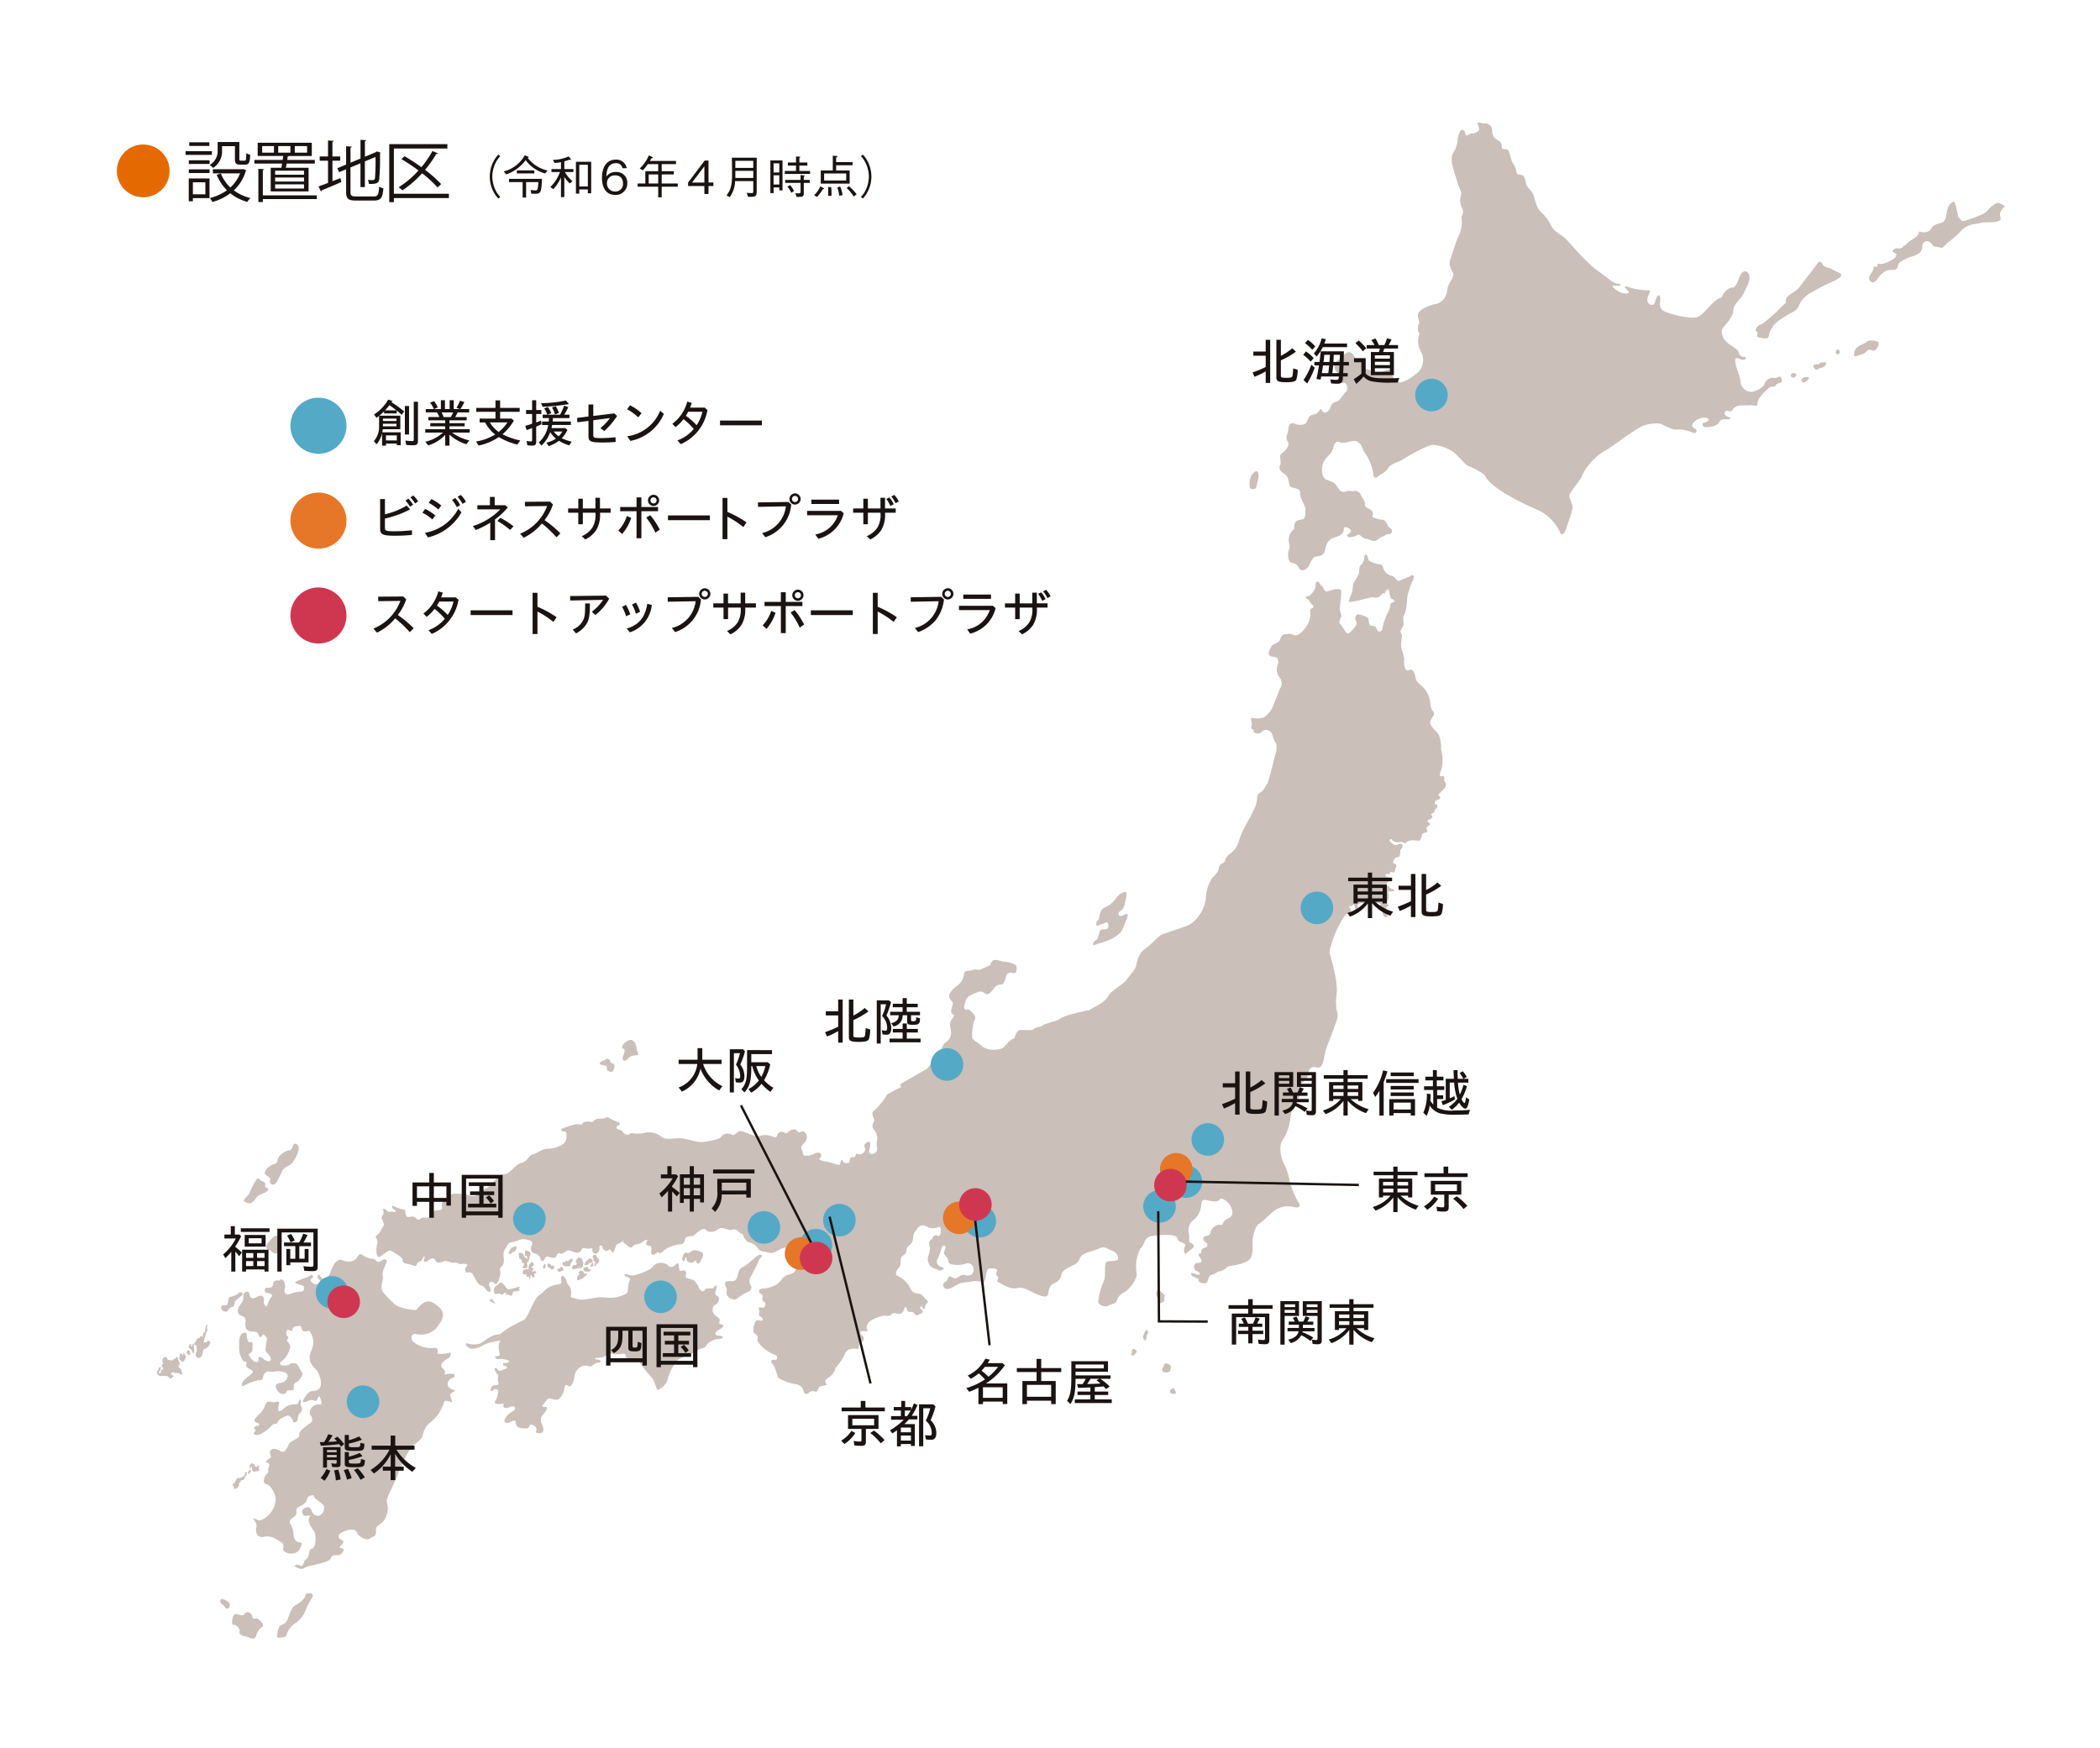 <svg xmlns="http://www.w3.org/2000/svg" xmlns:xlink="http://www.w3.org/1999/xlink" width="400" height="333" viewBox="0 0 400 333">
  <defs>
    <clipPath id="clip-path">
      <rect id="長方形_1316" data-name="長方形 1316" width="359.57" height="288.791" fill="none"/>
    </clipPath>
  </defs>
  <g id="グループ_2724" data-name="グループ 2724" transform="translate(-180 -1582)">
    <rect id="長方形_1047" data-name="長方形 1047" width="400" height="333" transform="translate(180 1582)" fill="#fff"/>
    <g id="グループ_2723" data-name="グループ 2723" transform="translate(202.258 1605.337)">
      <g id="グループ_2723-2" data-name="グループ 2723" clip-path="url(#clip-path)">
        <path id="パス_901" data-name="パス 901" d="M5.022,3.967A5.023,5.023,0,1,1,0,8.989,5.016,5.016,0,0,1,5.022,3.967" transform="translate(0 0.227)" fill="#e46a00"/>
        <path id="パス_902" data-name="パス 902" d="M17.4,5.97H12.384V5.259H17.4Zm-.46,4.485V14.2H13.773v.6h-.786V10.455ZM13,6.991h3.95v.7H13Zm0,1.732h3.95v.7H13Zm3.912-4.46H13.08v-.7h3.833Zm-.76,6.917H13.773v2.294h2.379ZM19.328,4.3v.79a3.736,3.736,0,0,1-1.705,3.362,3.4,3.4,0,0,0-.644-.573,3.029,3.029,0,0,0,1.511-2.8V3.513h4.134V6.736c0,.28.04.331.277.331h.736c.25,0,.289-.165.316-1.439a2.162,2.162,0,0,0,.746.318c-.067,1.5-.289,1.872-.971,1.872h-.947c-.773,0-1-.229-1-1.07V4.3Zm4.044,4.369.578.229a.3.3,0,0,1-.106.141,8.007,8.007,0,0,1-2.271,3.68,8.477,8.477,0,0,0,3.151,1.464,3.934,3.934,0,0,0-.577.74A9.117,9.117,0,0,1,20.9,13.282a10.166,10.166,0,0,1-3.413,1.656A2.788,2.788,0,0,0,17,14.186a9.515,9.515,0,0,0,3.256-1.477,8.719,8.719,0,0,1-1.943-2.955l.788-.242a7.519,7.519,0,0,0,1.812,2.662,7.233,7.233,0,0,0,1.851-2.688H17.582V8.7h5.634Z" transform="translate(0.709 0.201)" fill="#1a1311"/>
        <path id="パス_903" data-name="パス 903" d="M27.888,8.41H29.91c.053-.242.1-.523.145-.8H24.776V6.919h5.383c.04-.255.079-.511.106-.753H25.406V3.646H35.712V6.167H31.368a.412.412,0,0,1-.237.077c-.026.2-.053.433-.092.676h5.253v.687H30.921c-.053.28-.106.561-.145.8H35.1v4.507H27.888Zm8.785,5.261v.7H26.39v.573h-.853V8.613l1.1.076c-.014.09-.078.141-.25.166v4.816Zm-8.166-9.39H26.258v1.25h2.248ZM34.23,8.969h-5.5v.765h5.5Zm0,1.3h-5.5v.767h5.5Zm0,1.3h-5.5v.8h5.5ZM29.318,5.531h2.325V4.281H29.318Zm3.152,0h2.352V4.281H32.47Z" transform="translate(1.419 0.209)" fill="#1a1311"/>
        <path id="パス_904" data-name="パス 904" d="M38.982,11l1.525-.586.171.739c-1.367.611-2.823,1.21-3.742,1.592a.224.224,0,0,1-.145.217l-.46-.968c.5-.166,1.129-.408,1.812-.663V7.1H36.554V6.287h1.589V3.243l1.1.077c-.014.089-.093.14-.263.165v2.8h1.484V7.1H38.982Zm3.44,2.038c0,.7.171.866,1.091.866H46.86c.789,0,.92-.356,1.026-1.885a2.314,2.314,0,0,0,.8.344c-.145,1.758-.433,2.319-1.812,2.319H43.487c-1.483,0-1.9-.318-1.9-1.656V8.733l-1.328.548-.34-.764,1.668-.688V4.338l1.1.077c-.014.089-.092.152-.263.178V7.472l1.906-.79V3.122l1.088.064c-.014.092-.078.158-.25.184V6.338l2.1-.879.183-.141.721.255a.267.267,0,0,1-.131.141,46.024,46.024,0,0,1-.144,4.916c-.118.777-.565.9-1.957.9a2.91,2.91,0,0,0-.209-.764c.328.025.788.025.933.025.21,0,.355-.063.421-.369a38.444,38.444,0,0,0,.1-4.038l-2.024.841V12.12h-.838V7.587l-1.906.789Z" transform="translate(2.081 0.179)" fill="#1a1311"/>
        <path id="パス_905" data-name="パス 905" d="M60.433,13.349v.815H49.955v.778h-.88V3.9h11.07v.829H49.955v8.622ZM51.991,6.2a37.243,37.243,0,0,1,3.2,2.089A19.261,19.261,0,0,0,57.3,5.21c.6.255.839.345,1.063.433-.039.089-.171.127-.328.1A21.523,21.523,0,0,1,55.89,8.8a22.048,22.048,0,0,1,3.073,2.713l-.7.636a20.052,20.052,0,0,0-2.929-2.7A19.764,19.764,0,0,1,51.571,12.7a6.578,6.578,0,0,0-.709-.586,17.86,17.86,0,0,0,3.782-3.2,37.1,37.1,0,0,0-3.257-2.178Z" transform="translate(2.811 0.223)" fill="#1a1311"/>
        <path id="パス_906" data-name="パス 906" d="M69.19,6.09A4.37,4.37,0,0,0,68.4,7.146a6.132,6.132,0,0,0-.734,2.82,6.131,6.131,0,0,0,.734,2.819,4.391,4.391,0,0,0,.786,1.056l-.358.314a4.757,4.757,0,0,1-.82-1.1,6.227,6.227,0,0,1,0-6.179,4.773,4.773,0,0,1,.82-1.1Z" transform="translate(3.848 0.331)" fill="#1a1311"/>
        <path id="パス_907" data-name="パス 907" d="M69.7,8.98a6.38,6.38,0,0,0,4.006-3.072l.594.227c.1.034.14.07.14.122,0,.07-.079.1-.184.14a6.616,6.616,0,0,0,3.8,2.41l-.473.55a6.631,6.631,0,0,1-3.7-2.531,7.811,7.811,0,0,1-3.7,2.722Zm7.279,1.414c-.071,2.679-.324,2.845-1.284,2.845-.209,0-.593-.017-.741-.025l-.141-.7c.219.026.654.078.908.078.367,0,.41-.183.463-.462a9.027,9.027,0,0,0,.122-1.118H73.962v2.941H73.3V11.014H70.706v-.62ZM72.2,8.788h3.326v.568H72.2Z" transform="translate(3.992 0.338)" fill="#1a1311"/>
        <path id="パス_908" data-name="パス 908" d="M80.876,9.082a5.907,5.907,0,0,0,1.43,1.728l-.5.455a6.685,6.685,0,0,1-1.048-1.249v3.841h-.636V10.1a7.46,7.46,0,0,1-1.475,2.252l-.55-.428a6.62,6.62,0,0,0,1.134-1.405,8.827,8.827,0,0,0,.707-1.44H78.31V8.514h1.815V7.2a7.964,7.964,0,0,1-1.222.156l-.322-.593a7.347,7.347,0,0,0,3-.654l.374.437a.283.283,0,0,1,.07.158.064.064,0,0,1-.07.07.3.3,0,0,1-.156-.062c-.324.114-.488.167-1.039.332V8.514h1.729v.568Zm4.364,4.049V12.4H83.608v.794h-.638V7.127h2.906v6Zm0-5.436H83.608v4.137h1.632Z" transform="translate(4.473 0.35)" fill="#1a1311"/>
        <path id="パス_909" data-name="パス 909" d="M89.911,13.405c-2.182,0-2.513-2.112-2.513-3.22,0-2.27,1.029-3.5,2.618-3.5a2,2,0,0,1,2.1,1.624H91.3a1.16,1.16,0,0,0-1.284-.943c-1.684,0-1.764,1.912-1.789,2.558a2.083,2.083,0,0,1,1.815-.882,2.031,2.031,0,0,1,2.182,2.1,2.2,2.2,0,0,1-2.313,2.269m1.179-3.238a1.412,1.412,0,0,0-1.162-.48,1.442,1.442,0,0,0-1.58,1.44,1.508,1.508,0,0,0,1.536,1.623A1.432,1.432,0,0,0,91.4,11.2a1.743,1.743,0,0,0-.314-1.038" transform="translate(5.005 0.383)" fill="#1a1311"/>
        <path id="パス_910" data-name="パス 910" d="M98.405,11.885V13.91h-.663V11.885H93.823v-.611h1.466V8.936h2.453V7.591H95.769a9.944,9.944,0,0,1-.977,1.187l-.568-.367a7.176,7.176,0,0,0,1.729-2.478,2.751,2.751,0,0,1,.611.271c.1.043.148.07.148.131,0,.1-.13.122-.261.14-.061.1-.131.236-.289.506h4.966v.61H98.405V8.936h2.313v.61H98.405v1.729h3.064v.611Zm-.663-2.34H95.927v1.728h1.815Z" transform="translate(5.373 0.34)" fill="#1a1311"/>
        <path id="パス_911" data-name="パス 911" d="M106.8,11.71v1.51h-.786V11.71h-3.1v-.672l3.169-4.189h.716v4.189h.935v.672Zm-.786-3.77-2.348,3.1h2.348Z" transform="translate(5.894 0.392)" fill="#1a1311"/>
        <path id="パス_912" data-name="パス 912" d="M114.4,13.791c-.2,0-.34-.008-.472-.018l-.253-.751c.558.053.891.071.917.071.34,0,.34-.149.34-.541V10.8h-3.456a5.539,5.539,0,0,1-1.021,3.047l-.62-.341c.629-.784,1.056-1.631,1.056-3.839,0-.787,0-2.654-.053-3.326h4.748v6.416c0,.881-.226,1.038-1.187,1.038m.533-6.86h-3.414V8.275h3.414Zm0,1.91h-3.414V10.2h3.414Z" transform="translate(6.29 0.363)" fill="#1a1311"/>
        <path id="パス_913" data-name="パス 913" d="M117.737,6.873h2.312v5.708h-.611v-.568h-1.09V13.1h-.611Zm1.7.55h-1.09V9.16h1.09Zm0,2.278h-1.09v1.762h1.09Zm3.187-3.579.628.035c.06,0,.166.008.166.088,0,.043-.035.078-.156.158v.863h1.518v.586h-1.518V8.88H125.3v.567h-4.817V8.88h2.138V7.851h-1.546V7.265h1.546Zm-2.069,4.461h2.933V9.648l.568.07c.138.018.2.026.2.1,0,.052-.017.061-.156.158v.611h1.134v.567H124.1v1.981c0,.375-.087.585-.419.646a8.983,8.983,0,0,1-.943.035l-.254-.707a5.663,5.663,0,0,0,.586.043c.419,0,.419-.139.419-.384V11.149h-2.933Zm.925.977a3.8,3.8,0,0,1,.751,1.152l-.523.322a3.979,3.979,0,0,0-.724-1.161Z" transform="translate(6.743 0.351)" fill="#1a1311"/>
        <path id="パス_914" data-name="パス 914" d="M125.615,13.5a5.292,5.292,0,0,0,1.2-1.7l.533.306c.018.017.14.088.14.158,0,.087-.1.087-.218.1a7.649,7.649,0,0,1-1.109,1.465Zm3.561-7.524.689.053c.113.008.2.017.2.087,0,.1-.148.166-.253.2V7.2h3.142V7.8h-3.142v.994h2.574V11.3h-5.5V8.793h2.287Zm2.556,3.386h-4.207V10.7h4.207Zm-2.862,2.592a8.291,8.291,0,0,1,.061,1.073c0,.28-.01.472-.018.611l-.636-.026c.008-.148.025-.375.025-.768,0-.419-.007-.689-.025-.89Zm1.693-.114a5.111,5.111,0,0,1,.463,1.659l-.638.113a5.62,5.62,0,0,0-.357-1.588Zm1.676-.052a8.587,8.587,0,0,1,1.476,1.536l-.55.437a7.641,7.641,0,0,0-1.345-1.616Z" transform="translate(7.194 0.342)" fill="#1a1311"/>
        <path id="パス_915" data-name="パス 915" d="M134.046,13.841a4.415,4.415,0,0,0,.784-1.056,6.135,6.135,0,0,0,.734-2.82,6.128,6.128,0,0,0-.734-2.819,4.374,4.374,0,0,0-.784-1.056l.357-.314a4.8,4.8,0,0,1,.82,1.1,6.227,6.227,0,0,1,0,6.179,4.78,4.78,0,0,1-.82,1.1Z" transform="translate(7.677 0.331)" fill="#1a1311"/>
        <path id="パス_916" data-name="パス 916" d="M243.346,3.579c.312-2.768,1.332-2.644,1.619-1.122.4.112.853-.478,1.187-.382s.846-.191,1.224-.515-.2-1.068-.168-1.416.7.054,1.36.027a1.336,1.336,0,0,1,1.4,1.406A1.954,1.954,0,0,0,251.1,3.414c.467.133.687.626.717,1.284s.75.141,1.141.54.56,1.816.85,2.329a4.2,4.2,0,0,1,.807,1.958c0,.507.827.382,1.207.565s.546,1.377.7,1.852,1.175,1.2,1.41,2.129.658,2.491,1.427,3.07a8.689,8.689,0,0,1,1.959,2.719c.624,1.113,1.956,1.493,2.941,2.568s3.846,4.453,6.007,5.959c1.922,1.341,2.692,2.207,3.657,2.34s.659.475-.6.332.6,1.18,1.334,1.388,1.944.266,1.029-.573-.228-.713.487-.437a12.649,12.649,0,0,0,3.594.52c.742-.074-.284,1-.247,1.875s1.266,1.37,1.5.285.85-1.7.953-.808-.523,2.083.888,2.7,5.241,1.564,6.423.963,3.1-3.58,4.417-3.636c.123-.685,1.122-1.913,1.975-1.885s1.275-1.94,1.684-2.617,1.435-.743,1.6.456-.693,2.177-1.046,3.157-1.958,2.133-2,3.247c-.073,1.782-2.013,3.026-2.195,3.911a2.676,2.676,0,0,0,1,2.3c.571.52,2.073,1.309,2.16,1.766a1.07,1.07,0,0,0,1.164.977c.419.015.333.6-.372.544s-1.359-.8-1.4.106c-.054,1.208,1.011,3.025.991,4.1a2.129,2.129,0,0,0,2.124,1.9c.831-.125,2.177-.746,2.435-1.466a1.711,1.711,0,0,1,1.919-1.18c.619.1,1.059-.694,1.342.1.4,1.122-.848.694-1.083,1.273s-.787-.007-1.482.659-1.96,1.816-2.006,2.74-.666.315-1.5.438-2.581-.328-3.268.867c-.287.5-.627.185-1.068.2s-.951.811.449,1.21c.733.21-.221.514-.621.4a1.164,1.164,0,0,0-1.31.56c-.446.812-1.846.915-2.566.925s-.765-.865-.257-.866,1.35-.694.4-.9a2.762,2.762,0,0,0-2.628,1.128c-.34.694.479.854.685,1.131s.02.89-.85.474a6.226,6.226,0,0,0-3.027-.5c-.94.019-2.621-1.178-3.343-1.166a7.423,7.423,0,0,0-2.935.456c-1.891.832-5.662,3.934-7.44,4.866a11.428,11.428,0,0,0-4.077,4.457c-.283,1-1.834,2.531-2.4,3.632-.318.63.584,1.753.517,2.74a17.231,17.231,0,0,1-.9,2.912c-.446,1.82-1.075,2.5-1.435,1.751a8.677,8.677,0,0,0-4.561-4.466c-3.085-1.311-8.886-4.192-9.868-6.559a12.857,12.857,0,0,0-2.99-1.643c-.8-.229-2.331-2.68-3.958-3.289a7.34,7.34,0,0,0-2.947-.768c-1.028.066-4.71,2.113-5.6,2.722s-2.308.779-2.864,1.7-1.207.952-1.794,1.5-1.037.352-1.056-.589a9.358,9.358,0,0,0-1.574-3.83c-.675-.915-.343-1.324-1.292-2.029s-2.367.48-3.527,0c-1.093-.444-1.093,1.059-1.422,1.686s-1.508,1.513-1.775,2.448-.3,2.574.722,3.013,1.534.437,2.105,1.462,1.248.934,1.658.761a1.439,1.439,0,0,1,1.141.038,1.206,1.206,0,0,1,1.643.681c.35.678.818,1.173.747,1.8s1.074.775,1.419,1.341-.219,1.02.211,1.143a7.039,7.039,0,0,0,1.479.383c1,0,1.019.833,1.275,1.195s.295.227.653.615a.6.6,0,0,1-.493.977c-.475-.1-.722.335-1.219.48-.744.219-.88.684-1.336.773-.61.119-1.341-.367-1.792-.4-.523-.04-1.143-.873-1.481-.749a5,5,0,0,1-1.35.446c-.41.062-1.137-.178-.518-.577.479-.311.711-.686.22-1.019-.18-.126-1.041-.612-1.075-.018-.081,1.415-1.393,1.459-2.177,1.825-1.247.579-1.289,1.955-1.463,2.466-.44,1.312-1.667.746-2.113,1.233a3.826,3.826,0,0,0-.736,1.192c-.49,1.232-1.648,1.6-2.105.7a1.5,1.5,0,0,0-1.225-.889c-.607-.137-.8-.732-.8-1.6s.459-1.236.234-1.95a2.618,2.618,0,0,1,.8-2.8c.274-.21-.013-.974.429-1.5.347-.419,1.145-.356,1.475-.515s.368-1.287.377-1.838c.016-.679-1.093-2.075-1.013-3.133s-1.7-.847-1.941-1.273-.26-1.894-.934-2.281c-.74-.43-1.312-.952-.952-1.713s-.346-1.826.275-2.227,1.73-1.524,1.17-2.328.08-1.393.118-2.2c.054-.923.438-1.531,1.2-1.17s1.949.269,2.211-.162c.41-.678.42-1.466,1.459-1.6s1.261-1.466,1.476-.878c.321.884,1.073.522,1.45-.016s.272-1.345,1.526-1.583c.458-.085,1.33-1.637,1.672-1.829s.41-1.72-.446-1.709c-.723.01-1.029-.438-.837-1.1s-.565-.808-.763-1.371a1.4,1.4,0,0,1,.534-1.863c.835-.41.778-.713,1.352-1.2s1.354-.512,1.919.834c.344.817,1.189.221,1.213.779a1.245,1.245,0,0,0,1.205,1.35c.553.086.731.713,1.266.864s1.322-.344,2.142-.686,1.022-.066,1.214.782.851,1.825,2.037,1.44a10.137,10.137,0,0,0,3-1.947,3.382,3.382,0,0,0,.665-3.341c-.536-1.161-1.174-2.207-.46-3.949-.494-.282-.4-1.624-.069-2.034-.179-1.13-.684-1.637.334-2.423a7.378,7.378,0,0,1,3.08-1.212,2.947,2.947,0,0,0,1.9-2.625c.195-1.457,1.385-2.341,1.11-3.139s-1.013-1.513-.478-2.872c.48-1.231.942-3.046,1.461-4.121a6,6,0,0,0,.664-3.34c-.189-.847.589-1.058.089-2.066a3.159,3.159,0,0,1-.223-2.509c.21-.734-.411-1.342-.755-2.663s-1.487-3.881-.8-5.269a5.575,5.575,0,0,0,.883-2.341" transform="translate(11.995 0)" fill="#cabfb9"/>
        <path id="パス_917" data-name="パス 917" d="M84.1,181.757a.908.908,0,0,1,1.06-.56,2.824,2.824,0,0,0,1.213-.336.815.815,0,0,1,1.045.62c.122.576-.145,1.149-.706.953a1.946,1.946,0,0,0-1.648.1c-.458.233-1.094-.45-.963-.778" transform="translate(4.815 10.356)" fill="#cabfb9"/>
        <path id="パス_918" data-name="パス 918" d="M135.617,190.418a2.747,2.747,0,0,1,1.68-.712c.528.041.628-.178.735-.438s.588-.154.735.21a5.524,5.524,0,0,1,.223,2.369,1.39,1.39,0,0,0,.031,1.159,1.152,1.152,0,0,1-.739,1.2c-1.461.34-1.448,1.111-2.542,1.218a2.325,2.325,0,0,0-1.9,1.113,16.634,16.634,0,0,1-1.22,2.386c-.261.291-.5-.281-.291-.875s.866-1.26.879-1.944-.033-1.773.56-2.214a22.322,22.322,0,0,0,2-1.341c.409-.42.6-.833.209-.983s-.922-.7-.358-1.146" transform="translate(7.574 10.831)" fill="#cabfb9"/>
        <path id="パス_919" data-name="パス 919" d="M202.779,157.279c-.292-.623-.027-1.558.585-1.422s.7.705,1.108,1.037.6,1.039.259,1.119-.868.006-1.079.376-.917-.189-.838-.456a.656.656,0,0,0-.034-.654" transform="translate(11.606 8.925)" fill="#cabfb9"/>
        <path id="パス_920" data-name="パス 920" d="M222.254,100.017c-.612-.133-.207-.78-.031-1.162s.51-.4.8-.669c.255-.239.709.307.731.6s.151.73-.147.9a1.99,1.99,0,0,1-1.355.334" transform="translate(12.71 5.62)" fill="#cabfb9"/>
        <path id="パス_921" data-name="パス 921" d="M109.869,210.443c-.2-.505-.68-1.414.33-1.42s1.279.076,1.619-.617.106-1.625,1.263-2.156,2.546-2.373,3.234-2.25-.191.666-.3,1.067a32.931,32.931,0,0,1-1.513,3.026,1.587,1.587,0,0,0-.006,1.8c.285.513-.088,1.059-.886,1.332s-1.9,1.323-2.177,1.322a1.91,1.91,0,0,1-1.437-.771c-.307-.444,0-1-.124-1.329" transform="translate(6.276 11.683)" fill="#cabfb9"/>
        <path id="パス_922" data-name="パス 922" d="M101.84,204.724c.188-.665.387-1.217.981-1.048s.751-.614,1.437-.5,1.907.261,1.491,1.223-.587,1.419-.984,1.3-.053-.7-.377-.577-.467.513-.844.441-.888-.18-.869-.749-.257-.361-.308.2-.644.1-.527-.3" transform="translate(5.832 11.636)" fill="#cabfb9"/>
        <path id="パス_923" data-name="パス 923" d="M176.485,144.745c-.026-.556.493-.718.559-1.2s.237-1.59.991-1.949a5.164,5.164,0,0,0,2-1.451,3.334,3.334,0,0,1,1.47-1.38c.665-.318.878-.04.659.979s-.284,2.011-1.073,2.5-.209,1.233.392.9,1.093-.552.986.067a26.432,26.432,0,0,1-1.005,2.523c-.371,1.042-2.13,1.912-2.925,2.191s-1.668.534-2.312.78-.317-.668.18-.885.569-1.492.815-1.856,1.028-.068,1.406-.394.114-1.407-.316-1.164a4.821,4.821,0,0,1-1.138.465c-.39.1-.654.535-.684-.128" transform="translate(10.072 7.94)" fill="#cabfb9"/>
        <path id="パス_924" data-name="パス 924" d="M27.523,203.282c-.332.107-.977-.495-.319-1.279s.992-1.31,1.6-1.453a.954.954,0,0,1,1.042,1.271,10.224,10.224,0,0,0-.445,1.815c-.047.34-.909.537-1.43-.045-.276-.312-.331-.346-.448-.309" transform="translate(1.542 11.484)" fill="#cabfb9"/>
        <path id="パス_925" data-name="パス 925" d="M91.278,169.126c-.387-.253.085-.9.2-1.582s-.191-.529-.387-.629,0-.77.473-1.111,1.133-.864,1.721-.2.435,1.551.71,2.02-.036.624-.527.611a1.858,1.858,0,0,0-1.291.556c-.181.245-.456.622-.9.335" transform="translate(5.213 9.466)" fill="#cabfb9"/>
        <path id="パス_926" data-name="パス 926" d="M88.13,170a3.367,3.367,0,0,1-1.074-.29c-.191-.1.026-.553.53-.643s.5-.445.979-.363.355.589.543.724.709.158.7.612-.314,1.214-.62,1.16-.9-.26-.839-.638-.044-.57-.221-.564" transform="translate(4.982 9.661)" fill="#cabfb9"/>
        <path id="パス_927" data-name="パス 927" d="M26.689,189.736c-.273-.8,1.3-1.839,1.8-1.9s.615-.626.642-1a3.2,3.2,0,0,1,2.1-1.588c.777-.008.706-1.121,1.078-1.249s.837.336.814,1.017a6.509,6.509,0,0,1-1.2,2.576c-.459.624-1.45.756-1.816,1.346s-1.071,2.485-1.6,2.766a.608.608,0,0,1-.838-.8c.216-.588-.854-.8-.979-1.164" transform="translate(1.527 10.537)" fill="#cabfb9"/>
        <path id="パス_928" data-name="パス 928" d="M25.333,190.381c.338-.459.619.306,1.053.367a.734.734,0,0,1,.535.955c-.123.4.837.181.561.74s-1.8.814-2.13,1.347-1.084,1.23-1.3,1.2-1.366-.2-1.118-.694.83-.746,1.137-1.524a11.764,11.764,0,0,1,1.257-2.392" transform="translate(1.312 10.895)" fill="#cabfb9"/>
        <path id="パス_929" data-name="パス 929" d="M297.335,39.691s-1.762-.139-1.815-.447.387-.606-.108-.893.445-1.313.8-1.281,3.158-2.487,3.489-2.9a8.253,8.253,0,0,1,1.176-1.1c.382-.324-.028-.652.344-1.2s1.943-1.247,2.329-1.856,3.279-4.176,3.457-4.561.677-.6.975.135,1.6.675,1.817.95,1.359.533,1.683.911-.8,1.038-1.54,1.362a37.122,37.122,0,0,0-4.133,2.133,4.806,4.806,0,0,0-2.39,2.559c-.24.73-.981,1.053-1.713,1.456-1.194.668-2.962,1.824-3.2,2.4s-.458.588-.667,1.322-.057.7-.5,1.008" transform="translate(16.91 1.438)" fill="#cabfb9"/>
        <path id="パス_930" data-name="パス 930" d="M297.335,39.691s-1.762-.139-1.815-.447.387-.606-.108-.893.445-1.313.8-1.281,3.158-2.487,3.489-2.9a8.253,8.253,0,0,1,1.176-1.1c.382-.324-.028-.652.344-1.2s1.943-1.247,2.329-1.856,3.279-4.176,3.457-4.561.677-.6.975.135,1.6.675,1.817.95,1.359.533,1.683.911-.8,1.038-1.54,1.362a37.122,37.122,0,0,0-4.133,2.133,4.806,4.806,0,0,0-2.39,2.559c-.24.73-.981,1.053-1.713,1.456-1.194.668-2.962,1.824-3.2,2.4s-.458.588-.667,1.322-.057.7-.5,1.008" transform="translate(16.91 1.438)" fill="#cabfb9"/>
        <path id="パス_931" data-name="パス 931" d="M302.039,46.037c-.266-.075-.577-.237-.4-.615s.347-.308.714-.23c.478.1.356.642-.312.846" transform="translate(17.272 2.585)" fill="#cabfb9"/>
        <path id="パス_932" data-name="パス 932" d="M303.941,46.893c-.264-.076-.58-.237-.4-.615s.831-.493,1.2-.416c.472.1-.128.827-.8,1.031" transform="translate(17.381 2.625)" fill="#cabfb9"/>
        <path id="パス_933" data-name="パス 933" d="M305.984,44.5c-.242-.141-.479-.6-.251-.758a.823.823,0,0,1,.752-.109c.3.086.161-.313.683-.379s.858-.116.881.068a.932.932,0,0,1-.468.768c-.345.19-.741.187-.932.348a.542.542,0,0,1-.665.062" transform="translate(17.504 2.474)" fill="#cabfb9"/>
        <path id="パス_934" data-name="パス 934" d="M309.718,41.654c-.132-.181-.007-.291.057-.523s.27-.319.444-.165a.525.525,0,0,1,.179.63.442.442,0,0,1-.68.058" transform="translate(17.734 2.342)" fill="#cabfb9"/>
        <path id="パス_935" data-name="パス 935" d="M205.687,63.084c.316.7-.239,1.924-.272,2.549s-.884.7-1.136.519-.257-1.02-.166-1.571a2.542,2.542,0,0,1,.642-1.369c.34-.366.726-.582.931-.128" transform="translate(11.687 3.598)" fill="#cabfb9"/>
        <path id="パス_936" data-name="パス 936" d="M277.975,42.912a.568.568,0,0,1-.543-.874c.345-.443.673-.705.925-.707s.6.062.5.394a2.286,2.286,0,0,1-.883,1.187" transform="translate(15.883 2.367)" fill="#cabfb9"/>
        <path id="パス_937" data-name="パス 937" d="M30.859,269.953c.321-.768.717-2.244,1.4-2.626s1.833-1.131,1.975-1.883,1.512-.509,1.447-.023-.946,1.508-1.352,2.71a5.285,5.285,0,0,1-2.289,2.736,4.213,4.213,0,0,0-1.377,2.054c-.151.534-1.444.523-1.666.533s-.049-1.6.324-2.139,1.088-.268,1.538-1.362" transform="translate(1.655 15.175)" fill="#cabfb9"/>
        <path id="パス_938" data-name="パス 938" d="M21.225,268.822c.564-.4,1.389.683,2.01-.219.313-.458,1.2-.163,1.4.618s.45.2.961.418,1.437,1.273.945,1.492a3.158,3.158,0,0,0-1.213,1.741c-.173.6-.634.684-1.263.364s-1.984-.354-1.881-.972a1.279,1.279,0,0,0-1.23-1.5c-.353-.029-.19-1.619.266-1.943" transform="translate(1.189 15.371)" fill="#cabfb9"/>
        <path id="パス_939" data-name="パス 939" d="M19.939,267.841c-.553-.156-.531-.656-.98-.862s-.466-1.137.129-.967,1.395.682,1.365,1.035-.112.9-.514.794" transform="translate(1.067 15.233)" fill="#cabfb9"/>
        <path id="パス_940" data-name="パス 940" d="M165.169,216.417c.965.441,2.39,1.476,3.56,1.157s2.32.449,3.394.968,2.209.847,2.474.421.077-1.778,1.149-2.264a2.288,2.288,0,0,0,1.543-1.867c.158-.818,2.165-1.542,2.7-1.895s.542-.638.969-1.379,2.54-1.077,3.547-1.582,1.656.257,2.256.428a1.564,1.564,0,0,1,1.16.976c.635,1.384-1.255.867-1.988,1.161s-.067,2.5-.645,3.781a12.084,12.084,0,0,0-1.015,3.814c-.007.79,1.563,1.092,1.857.818s1.407-.391,1.6-.839a2.748,2.748,0,0,1,1.433-1.753c.976-.37,2.749-2.818,2.378-3.786a7.755,7.755,0,0,1,.707-4.482.931.931,0,0,1,.206-.227c.712-.731.533-1.864,1.765-2.162a15.234,15.234,0,0,1,3.32-.274c.464-.019,1.61.167,1.733.492s.182.631.627.827c.227.1,1.182.409.91.836-.448.727-.052,1.713.176,1.42.571-.736,2.482-1.381.81-2.078-.289-.119-.154-.978-.251-1.655a2.5,2.5,0,0,1,.742-2.6,3.771,3.771,0,0,0,1.192-1.43,3.96,3.96,0,0,0,.357-1.223c.081-.615-.02-1.447,1.063-1.213s2.149.541,2.6-.265c.151-.273,1.732.495,2.19,1.92s-.3,1.568-1.091,2.063-.477,1.162-1.074.991-1.429.455-1.7.887-.1,1.123-.844,1.2c-1.3.135-.494,1.23-.16,1.326s.326.879-.2.943-.837.41-.745,1.09c-.552-.089-.6.331-.324.627s.737,1.218-.187,1.166c-1.195-.056-.971,1.385-.3,1.575s.741.929-.04.632-1.4-.4-.976.153c.448.6,1.249.373,1.314.952.066.65,1.455.7,1.6.456a9.455,9.455,0,0,1,.511-1.292c.209-.229.847-.189,1.522-.79a2.777,2.777,0,0,0,1.845-.915c.319-.245,2.595-.269,4.02-1.231.942-.636.8-2.29.788-3.521-.005-.859.417-2.974,1.3-3.518s2.232-2.028,2.936-2.477a4.3,4.3,0,0,1,3.3-.714c.771.172,1.239.183,1.374-.051.085-.135.082-.353-.093-.665a15.509,15.509,0,0,1-1.85-4.631,10.968,10.968,0,0,0-1.219-3.3c-.2-.558-.912-2.854.019-4.1a9.1,9.1,0,0,0,1.319-3.372c.152-.531.273-2.729,1.056-3.514a5.094,5.094,0,0,0,1.116-3.854,2.822,2.822,0,0,0,1.427-1.943,2.4,2.4,0,0,0,.024-.379,1.069,1.069,0,0,1,1.3-.785c1.346.554,1.485-1.16,1.882-3.069.174-.834,2.287-5.752,2.318-6.611s-.553-1.6-.2-4.088c.314-2.228-.837-6.156-1.206-7.533-.048-.166-.091-.28-.107-.366-.14-.693.775-3.091,1.16-4.064a19.168,19.168,0,0,1,1.531-2.838c.624-.942.8-.42,1.151-.756s.076-.912-.209-1.427c.4.26.572.019.847-.187s.417.695.352,1.035.525.436.55-.023a2.674,2.674,0,0,0-.05-.843c-.1-.675,1.561-.419,1.938-.6s1.374.359,1.573.165,1.064.052.823.27-.275.963.066,1.025.334.852.624,1.226.686.122.638-.216a2.192,2.192,0,0,0-.159-.837c-.159-.334-.159-.691.089-.8s.345-.332.2-.448a.551.551,0,0,1-.074-.742,1.835,1.835,0,0,0,.087-1.448c-.172-.412.307-.3.842-.3.362,0,.348-.333.15-.391a2.361,2.361,0,0,1-.763-.358c-.09-.314-.414-.189-.478-.462s.013-.459.32-.627c.13-.074.549-.529.344-.7-.188-.23-.876-.106-.912-.474s.4-.389.659-.28.089-.442.378-.432.669.295.719-.011a5.394,5.394,0,0,1,.283-1c.075-.193.082-.33-.5-.644-.278-.155.191-1.169.754-1.12.385.037.548-.669.513-1.182-.022-.37.483-.521.419-1.045s-.673-.329-1.081-.156a.69.69,0,0,1-.532-.013,2.5,2.5,0,0,1-.765-.609c-.223-.24.086-.693.41-.311a1.541,1.541,0,0,0,1.575.411c.46-.229.779.546,1.165.079.484-.589,1.583-.377,2.177-.315s.667-.818.781-1.222.964-.226.975-.512-.3-.7.022-.968.806-.418.4-.641-.457-.672-.092-.68.855-.473.553-.809.021-.32.456-.589c.171-.11-.1-.394.3-.675s.426-.738.05-.813-.292-.478-.041-.734.674-.093.824-.487c.106-.289-.488-.568-.3-.728a12.756,12.756,0,0,0,1.058-1.069,1.008,1.008,0,0,0-.008-1.478c.029-.351.225-.962-.325-.887-.863.115-.386-.541-.118-1.616a7.046,7.046,0,0,0-.151-3.5,5.972,5.972,0,0,0-.428-2.786c-.288-.516-1.351-1.323-1.584-2.034s.618-1.409.688-1.895-.7-.846-.707-2.072a4.824,4.824,0,0,0-1.22-2.88c-.1-.113-.16-.18-.257-.276-.732-.713-1.152-.763-1.353-1.824s-.535-1.667-1.285-1.307-.951-1.206-.873-1.979-.547-1.882-.585-2.755.342-1.7.056-2.215c-.411-.738.188-.92.372-1.551s-.22-1.36.142-2.01c.593-1.053.524-2.877.658-3.706a15.062,15.062,0,0,1,1.063-2.971c.313-.847.015-1.075-.41-.836a7.513,7.513,0,0,1-1.526.679c-.424.1-.588.411-.886.327s-.644-.762-1.235-.966A2.372,2.372,0,0,1,238.8,81c-.322-.521-.366-1.253-.791-1.268a6.953,6.953,0,0,1-1.992-.6c-.336-.2-.278-.15-.4-.728s-.54-.871-.651-.221a2.166,2.166,0,0,1-.6,1.558c-.568.487-.241,1.2-.547,1.932-.225.547-.935,1.5-1.029,1.83a9.758,9.758,0,0,1-.183,1.532c-.216.626-.754,1.625-.577,1.78s1.11-.113,1.632-.179,2.756-.838,3.065-.64a1.3,1.3,0,0,0,1.227-.264c.205-.232.475-.656.786-.495s.135-.468.35-.584.369-.4.53.041.218,1.451.425,1.527c.558.195.847.564.492.68s-.669.2-.623.542a5.218,5.218,0,0,1-.576,1.637,11.261,11.261,0,0,0-.93,2.758c-.049.814-.949.81-1.025.32a1.049,1.049,0,0,0-1.118-.755c-.446.058-.468-.886-.529-1.3s-1.819-.95-2.1-.851a.76.76,0,0,0-.374.94c.122.463.31.553.205.92s-1.319,1.854-1.7,1.783-1.011-1.509-1.422-1.808.1-1.233.219-1.411-.432-1.277-.291-1.884.232-2.326.3-2.829c.067-.486-.482-.561-.925-.555-.468.014-1.774.541-2.038.466s-.491-.931-.884-1.19-.307-.7-.751-.679-.286.782-.332,1.056a3.058,3.058,0,0,1-.641,1.113c-.268.319-.454.591-.894.609s-.432.379.18.628a4.428,4.428,0,0,0,.845,1.1c.257.221.063.523-.252.618s-.321.374-.2.951a4.57,4.57,0,0,1-.645,2.264,5.673,5.673,0,0,1-1.054,1.28c-.258.289-.909.715-1.319.6-.334-.1-.975-.494-1.386-.182a1.053,1.053,0,0,0-1.316.82c-.2.948-1.478,1.016-1.642,1.33s-.7,1.205-.572,1.636.65.463,1.251.537c.664.081.643,1.156.385,1.693a2.034,2.034,0,0,0-.073,1.149,2.141,2.141,0,0,0,.406.963,1.719,1.719,0,0,1,.26,2.053c-.332.588-1.4,3.6-1.731,4.116a5.165,5.165,0,0,1-1.443,1.532,4.891,4.891,0,0,1-2.322.056c-.2.195-.108.51.005.866a2,2,0,0,1-.1.98c-.055.309.308.3.447.454s-.167.458.2.56.954.308,1.352-.19a1.141,1.141,0,0,1,1.453-.163c.751.392.651,1.625,1.343,2.473a4.107,4.107,0,0,1-.127,1.835c-.208.479-1.193,5.144-1.66,5.828-.248.363-.631,1.192-1.056,1.429a1.523,1.523,0,0,0-.837,1.423,5.675,5.675,0,0,1-.71,2.258c-.069.143-.126.278-.2.431-.542,1.142-2.19,3.624-2.544,5.394a4.821,4.821,0,0,1-1.4,2.124c-.51.284-1.226,1.016-1.23,1.52s-.965.371-1.186,1.389a2.932,2.932,0,0,1-.222.705,5.467,5.467,0,0,1-.926,1.056,7.355,7.355,0,0,0-1.294,3.518c-.008,2.3-1.725,5.054-3.734,5.779s-3.748,1.256-4.638,1.63c-.817.339-1.962,1.815-2.853,2.427s-1.644,1.193-2.081,3.507c-.141.755-1.341,1.924-1.853,2.715s-2.776,1.873-3.487,3.108-2.58,2-3.626,2.641c-.758.142-4.82,1-5.5,1.6s-2.916.894-3.316,1.284-1.284.213-1.977.878c-.9.108-1.867-.029-2.387.038s-.9.9-1.029,1.584c-.739.077-1.759,1.371-2.074,1.717s-2.945.93-4.22-.343c-.5-.5-1.783-1.082-1.783-1.586a13.841,13.841,0,0,1,.309-2.931.8.8,0,0,1,.079-.2c.37-.545.241-.927-.238-1.438-.28-.292-.631-.837-1.019-.72-1.1.332-.495-1.3-.239-1.944s1.317-1.063,2.2-1.388,1.231.236,1.551.371c.515.219,1.073-.486,1.532-1.074s.951-.81,1.35-.7.893-1.118.977-1.666.8-.781,1.377-.541.811-1.068.44-1.533a5.308,5.308,0,0,0-2.329-.666c-1.171-.19-2.075-.809-2.454.527-.076.269-1.332.627-1.778.934s-.968-.132-1.7.163-1.477-.134-1.609.837a3.241,3.241,0,0,1-1.154,2.045,4.628,4.628,0,0,0-1.534,1.581c-.363.758.1,1.106.529,1.685.312.426-.983,1.928.31,2.444-.17.6-.665.813-.789,1.5s.393,1.414.089,2.477-1.115,1.124-1.456,1.816-.342,1.7-1.323,2.359-1.145,1.76-2,2.236-3.53,2.024-4.3,2.448-.456.6-.312.849a16.558,16.558,0,0,0-1.95,1.028,1.626,1.626,0,0,0-1.053.922,12.931,12.931,0,0,1-2.252,2.6c-.536.351-.027,1.361.111,1.62s-.671,1.1-.156,1.824a2.818,2.818,0,0,1,.743,1.94c-.4,1.4.373,1.98-.372,2.559s-1.351.192-1.159-.475c.377-1.334.15-2.044-.63-1.331s.078.807-.16,1.318a1.123,1.123,0,0,1-1.6.682c-.226-.063-.19.746-.554.688-.45-.078-.744-.032-.8.779-.031.469-1.055.419-1.189.13-.371-.8-.5-.216-.531-.066-.128.607-.185.692-.653.558a18.993,18.993,0,0,0-2.3-.624c-.495-.033-1.282-.354-1.076-.521.613-.51.3-1.171-.326-1.137s-.913.564-2.185.6c-.849.02-.528-.547-.827-1.137s.02-.82.284-1.146a1.738,1.738,0,0,0,.642-1.474c-.119-.714-.65-1.009-.971-.883s-.52.424-.871-.106-1.2-.2-1.545.1-.566.485-.8.277a.914.914,0,0,0-1.013-.11c-.656.361-.236,1.336-1.381.792a2.994,2.994,0,0,0-.9-.226,3.213,3.213,0,0,0-1.692.21c-.492.218-2.735-1-3.459-.983s-1.055.918-1.57.7a1.949,1.949,0,0,0-1.467-.162,1.162,1.162,0,0,0-.555.447c-.478.655-2.506.943-3.549,1.082s-2.989-.64-4.263-.715-3.01.441-3.722-.341a3.478,3.478,0,0,0-2.23-.773,2.275,2.275,0,0,0-.923.092,6.209,6.209,0,0,1-2.351.045c-.639-.034-.412.429-1.185.245-.665-.162-.458-.607-.936-.787a.874.874,0,0,0-.291-.106c-.561-.044-.593-.314-.547-.732.6.069.728-.658.42-.7a7.039,7.039,0,0,1-1.786-.8c-.625-.356-.712.087-1.334.123a3.881,3.881,0,0,0-1.213.086c-.367.149-.5.616-.942.528a2.536,2.536,0,0,0-1.226.01c-.5.113-.433.632-.822.486a2.822,2.822,0,0,0-1.548.129c-.588.159-1,.331-1.666.534s-.462.734.093.678.44.49.462,1.03a1.585,1.585,0,0,1-.727,1.415,5.722,5.722,0,0,1-2.866.841c-1.418.177-1.761.759-2.709,1.028s-1.21,1.489-2.27,1.655-2.24,2.17-3.245,2.176-1.856,1.2-2.45,1.89-1.611.981-2.376,1.775a1.7,1.7,0,0,1-2.09.264,4.506,4.506,0,0,0-.955-.158,7.846,7.846,0,0,0-1.986-.029c-.725.15-.358,1.012-1,1.116s-1.149.245-1.055,1.177c.045.418.218.634-.387.755s-1.435.094-1.61.579-.414,1.071-1.186.889-1.083.627-1.466.337-.666-.7-1.445-.487c-.7.19-.888-.429-.83-.882s-.453-.559-.836-.6a11.411,11.411,0,0,1-1.49-.6c-.3-.1-.364.4.134.679s.365.61-.06.451-.989.184-1.277-.188-.838-.6-.732-.205a1.286,1.286,0,0,1-.154,1.177c-.282.356-.007.651.108,1s.292.479.193.7c-.152.34-.95,1.623-.838,1.561-.387.217-.751.615-.7.808s.444.705.308,1.061a5.31,5.31,0,0,0-.179,1.893c.063.666.473,1,.7.7a13.259,13.259,0,0,1,1.519-1.038c.413-.316.89.179,1.3.4s1.569.921,1.471,1.392.746.682,1.148.657c.566.157.986.421,1.263.356.427-.09.082-.326.459-.588.33-.23.789-.42.825-.521.426-1.125.653-.749.316.053-.151.357.551.338.8.087.125-.129.967-.876,1.341-.161s.9.62,1.809.23c.361-.16,1.51.5,1.852.313s.983.348,1.294.261c.493-.143,1.554-.054,1.061.444-.555.565-.148,1.148.065,1.17s.557-.2.937.124,1.029,2.2,1.775,2.344.727.747,1.213,1.067.86.136.353-.984a.534.534,0,0,1,.618-.794c.324.129.345.57.716.386s.776-1.581.745-2.092-.182-.881.136-1.115c.533-.388.623-1.044.493-1.981a2.225,2.225,0,0,1,.08-1.02,3.973,3.973,0,0,1,.443-.81c.265-.432.4-.9,1.281-.965s1.284-.79,2.69-.424.927.91.78,1.3a.978.978,0,0,0,.7,1.352,1.337,1.337,0,0,1,1.09,1.1c.154.475.418.3.6.169s.262-.931.946-.665,1.207.27,1.4-.032.245-.725.589-.665a1.038,1.038,0,0,0,.959-.084c.359-.261.474-.656,1.482-.263s1.507.4,1.882-.432c.226-.488,1.233.1,1.425-.062s.61-.258.559.306a.637.637,0,0,0,.873.6,1.181,1.181,0,0,0,.465-1.126c-.035-.622.536-.5.614-.006s.719.892,1.127.467.551.48.8.481.561-1.1.639-1.368,1.11-.477,1.383-.939c-.14.61.352.533.707.923s.659.475.864.392.34-.442.767-.539a2.5,2.5,0,0,0,1.411-.534c.367-.4,1.042-.493.71.022s.106.782.533.8c.558.019.293.731.319,1.279s.6.529,1.239-.188c.263.474.8.228,1.236-.292a6.108,6.108,0,0,1,2.945-1.11.914.914,0,0,0,.958-.7c.092-.329-.079-.741.99-.832s.905-.391,1.39-.72,1.227-1.016,1.659-.5a.942.942,0,0,0,.4.274,1.878,1.878,0,0,0,1.812-.33c.588-.547,1.35-.192,2.051.007s.965-.226,1.443-.02.675.8,1.276.834c.2.564.583,1.5,1.467,1.679a2.305,2.305,0,0,1,1.475,1.13c.458.625,1.294.514,1.854.708.91.32,1.435-.119,2.1-.439a3.577,3.577,0,0,1,3.076-.308,1.65,1.65,0,0,1,.707.461c.787.873.662,2.484.035,2.738-.772.319-.167,1.356-1.754,1.736s-1.386,1.33-2.625,2.019a6.159,6.159,0,0,1-2.253.676,2.586,2.586,0,0,0-.641.123c-.494.218-.308.7.029.908s.431.124.322.633c-.18.846.354.78.5,1.036s.072,1.141-.663.93-.524.213-.439.664-.3.816.2,1.037.634.826.172.8-.958-.31-1.174.316c-.31.912-.616,1.8-.011,2.188a.887.887,0,0,1,.4,1.268,6.745,6.745,0,0,0,3.432,2.744c.507.11.527,1.047-.09.943s-.722.257-.6.587c.746.535.976,2.416,1.345,2.884a9.251,9.251,0,0,0,3.408,1.185,1.738,1.738,0,0,1,1.358,1.273.553.553,0,0,0,.978.35,1.114,1.114,0,0,1,1.22-.232c.532.155.476-.656.835-.911s1.654-.25,1.314-.56-.344-.82.406-1.183a3.079,3.079,0,0,0,1.341-1.918,8.61,8.61,0,0,0,1.729-2.533,1.571,1.571,0,0,1,1.378-1.049c.546-.133,1.153.255,1.282-.208s-.01-1.229.459-1.1.685-.886.321-1.133-.577-.741-.321-.885,1.541.158,1.217-.226-.161-1.2.494-1.734a8.2,8.2,0,0,1,2.517-1.01c.283-.086,1.223.133,1.39-.068s.345-.585,1.179-.349,1.222-.118,1.436-1c.128-.513.59-.051.555.444-.014.223.706.31.909.226s.392.4.761.613.561-.2.716-.229.646-.141.569-.486c-.2-.453-.518-.438-.48-.714s.271-.321.335-.158c.111.3.362.612.515.327s.015-.68.459-.982-.254-.757-.552-1.094a1.741,1.741,0,0,0-1.214-.777,1.474,1.474,0,0,1-1.28-.69,5.039,5.039,0,0,0-2.561-2.637c-.569-.214-.29-1.017.174-1.5s.351-.982.408-1.687.957-.839,1.034-1.356.125-.938.529-1.223a1.775,1.775,0,0,0,.8-1.534c.015-.822.275-.965.871-1.8a1.172,1.172,0,0,1,1.359-.479,3.891,3.891,0,0,1,.485.209,2.176,2.176,0,0,0,1.783.182c1.029-.52.762.616.742.93s-.22.768-.533.608a.7.7,0,0,0-1.05.64c-.919.2-.5,1.364-.431,1.639a6.209,6.209,0,0,1-.371,1.693,2,2,0,0,0,.427,1.776c.572.527,1.278.584,1.572.808s1.606-.335.606-.618-1.12-1.112-.77-1.585a9.958,9.958,0,0,0,.719-2.031c.28-.712,1.12-.62.612.393s.6,1.182.658,1.989c-.058,1.2,2.778.864,3.359.594a1.113,1.113,0,0,1,1.494,1.072c.086.966-.752,1.374-1.614,1.127s-1.3.5-1.751.584-.78-.3-1.2-.344-.189.664-.873,1.049a.721.721,0,0,0-.056,1.207c.8.542,2.139-.69,2.853-.916s2.026-.289,2.722-.451,1.845.472,2.013,0c.312-.848.291-2.29.747-2.376a3.525,3.525,0,0,1,.464-.035c.589-.03,1.374.038,1.116.553-.341.7.123.832.251,1.152s-.47.656-.027.854" transform="translate(2.672 4.456)" fill="#cabfb9"/>
        <path id="パス_941" data-name="パス 941" d="M93.593,207.621a2.175,2.175,0,0,0,1.389.18,10.784,10.784,0,0,0,3.359-1.418,1.849,1.849,0,0,1,1.845-.917c1.207.06,1.158.7,1.654.759.905.119,1.368-1.259,1.558-.416s.06,1.315.534,1.158,1.119-.122.832.887c-.152.531.418.551,1.149.759s1.015.87,1.4,1.672c.225.45.754.8,1.032.392.495-.723,1.443-.109,1.733-.513.6-.842.713-.23.4.617s.155.906.418,1.05c.4.229.167,1.313-.407,1.54s-.654.682-.583,1.309.764.979,1.1,1.217.2.813.11,1.005.68.264.8.475-.4.533-1.021.935-.715.971.11,1c1.177.048.989.572.144.621a3.577,3.577,0,0,0-2.15.859c-.45.45-.27.693-1.054.925a5.585,5.585,0,0,0-1.784.826c-.385.326-1.88.74-2.763,1.277a1.866,1.866,0,0,0-.42.408,9.311,9.311,0,0,0-1.713,3.616c-.1.616-1.706,2.07-1.939,1.752s-.575-1.965-1.125-2.38a30.169,30.169,0,0,1-2.3-2.915c-.5-.543-2.12-.64-2.426-.727s.1-1.01-.782-.8a5.708,5.708,0,0,1-2.578-.154,2.578,2.578,0,0,1-1.848.913c-.96-.024-1.075.317-.239.325.4.005.868.528.128.578a2.036,2.036,0,0,0-1.126.542c-.4.443-1.276-.066-1.676.06a2.308,2.308,0,0,0-1.767,1.91c-.165,1.167-.588,2.459-1.321,1.854-.466-.384-.567.178-.722,1.019a3.062,3.062,0,0,1-.909,1.54c-.646.5-1.8-.353-2.117-.029-.407.428-.727.911-1,1.231s.367.353.629.326.219.491-.223,1.046-.706.7-.779,1.328.587,1.358.493,2.085-.922.562-1.321.45.363-.517-.184-1.132c-.3-.335-1-.641-1.134-.179a.686.686,0,0,1-.824.485,2.843,2.843,0,0,1-1.4-.256c-.588-.458-.209-1.281-.689-1.237s-.831.517-1.458.446-.431-.768-.072-1.137a3.263,3.263,0,0,1,1.15-1c1-.473.464-1.127-.034-1.017s-.5.218-.954.3-.829-.126-.669-.543-.47-.246-.668-.191-1.242-.067-.992-.429a4.562,4.562,0,0,0,.686-2.037.558.558,0,0,0-1-.142c-.282.352-.532.1-.477-.207s.282-.749.719-.764.978-.015.781-.466a2.456,2.456,0,0,1-.018-1.442c-.393-.257-.812-1.2-.705-1.316s.389-.1.627.32,1.24-.186,1.553-.278.1-.475-.354-.532c-.238-.03-.447-.565.079-.517.735.067.935-.381.749-.473a4.161,4.161,0,0,0-1.789-.294l-.474.015s-.43-.378-.336-.461.874-.064.894-.357c.023-.464-.52-1.662.11-2.525.234-.328-1.045-.007-1.28.068a6.3,6.3,0,0,0-1.847.544,4.513,4.513,0,0,1-2.353.781c-1.063-.3-1.381-1.165-.821-1.03a4.84,4.84,0,0,0,2.126.128c.989-.213,2.278-1.933,4.166-1.861,1.228-1.272,3.714-2.29,4.535-2.775s1.822-3.983,2.877-4.656,1.3-1.769,3.614-2.065c.786-.1.662-.424.574-.878s.094-1.091.568-.593.4.868.628,1.33a2.375,2.375,0,0,1,.61,2.4c-.067.232.982.462,1.735.606s3.192-.457,3.908-.44c1.915.067,2.438.364,4.546-.464.146-.062.278-.168.438-.235.411-.174.258-1.907.638-2.484s-.751-.647-.962-.924.17-.35.469-.263" transform="translate(3.6 11.767)" fill="#cabfb9"/>
        <path id="パス_942" data-name="パス 942" d="M50.127,205.381c-.2.717-.927,1.752-.72,2.673s-.628,1.746,0,3.026a30.209,30.209,0,0,0,2.195,2.278c.682.774,3.948,1.309,4.211,1.128s1.509-2.45,3.344-1.241c1.638,1.079,2.382,2.011.94,4.047a3.946,3.946,0,0,1-4.268,1.812c-.929-.264-1.573.987-.092,1.845a5.513,5.513,0,0,0,3.522.787c.477-.152.856.534.486,1.074a5.577,5.577,0,0,0,2.426-.172c.339-.19.1.812-.134.967-.532.353-2.332,1.2-1,2.238a.7.7,0,0,1,.108.894c-.146.248,1.688-.379,1.909.109s-.238.585-.628.687-1.552,1.646.579,2.255c.533.151-.547.419-.708.733s.266,1.086.3,1.456-1.368-.747-1.587.268a4.87,4.87,0,0,1-.345.854,7,7,0,0,1-2.125,2.761,3.99,3.99,0,0,0-1.531,2.584c-.372,1.051-1.8,1.677-2.117,2.138A25.078,25.078,0,0,0,52.2,246c-.262.932-2.013,4.037-2.025,4.828s.559,1.31-.149,3.051-2.067,1.431-1.92,2.692-.808,1.068-1.143,1.477-2.063-.086-2.526-1.226-3.462.021-3.456.745.753.646.924,1.054-.99.942-.624,1.186,1.161-.026.372.969-1.646-.169-2.175,1.041c-.414.963-4.021,1.228-4.9,1.774s-1.488-.066-1.825-.163.1-.62.867-.255.724-.908,1.028-1.077c1.027-.571.413-1.968,1.247-2.093s.881-2.844.345-3.5-1.354-1.917-.683-2.645c.314-.345-.82-.091-.975-.132-.528-.152-.986-1.235.236-1.59.634-.179.887.18,1.042.657a1.258,1.258,0,0,0,1.4.9,1.616,1.616,0,0,0,.949-1.815c-.2-.56-1.97-1.426-1.856-1.828s-1.195-.237-1.3.275c-.218,1.02-.866,1.268-1.638,1.7s-.319.983-.443,1.313c-.294.778-1.779.93-1.091,2.064s.351,2.046.731,2.728.837.6,1.239.712-.275,1.22-.52,1.58a2.195,2.195,0,0,1-2.629.114c-.642-.318.163-1.318-.575-1.749s-1.843-1.384-3.3-1.081-1.73-1-1.5-1.8-.542-1.381-.535-1.667.792.514,1.356.317a4.494,4.494,0,0,0,2.817-3.587c.235-1.306-.964-3.2-1.857-3.341-.549-.082-.5-1.177.267-1.94.5-.5-.013-.578.35-1.341s-.592-.705-.547-.874c.133-.467.576-.628.843-.8s-.267-.834-.068-1.281.985-.648,1.884-.033c.638.43,1.077-.065,1.366-.606.121-.22.2-.449.276-.623.281-.6,1.5-.975,1.922-1.432s-.8-.646,2.189-2.618c.534-.354.484-.94.019-1.577s.412-2.235,1.858-1.991c.624.1.087-1.057-.086-1.467s-.39.612-.647.756-.78-.3-1.273-.08-1.637.688-1.207-.054a5.787,5.787,0,0,1,1.157-1.538c.385-.326,1.58.015,2.044-.858s-.087-2.474-.6-3.2-2-1.574-1.091-3.764a3.526,3.526,0,0,0-.351-3.81c-.08-.1-.8.277-1.162.03s-.347-1.179-.8-.985-1.106-.106-1.24.693c-.1.617-.943-.232-1.047.132s-.256.9.109,1.144-.094.587-.121.8.787.654.579,1.5a4.434,4.434,0,0,1-.4,1,3.947,3.947,0,0,1-1.212,1.489c-1.049.778.833.993,1.41.615a1.314,1.314,0,0,1,1.562-.057,18.818,18.818,0,0,1,.987,1.723c.183.227-.465,1.278-.918,1.573-.307.2-.832.266-.715,1.128s-.971.372-1.215.588-.19.666-.869.655a1.616,1.616,0,0,1-1.336-1.5c0-.645,1.023-.569,1.529-.821s1.308-1.428.128-1.836-2.345.015-2.842-.127-1.079.235-1.231,1.022-.448.554-.936.627a10.882,10.882,0,0,0-2.747,1.055c-.383.328-.615-.358.092-1.092s1.978-1.378,1.554-1.783-1.359-.535-1.179-1.168.088-.509-.276-.55c-.594-.06-1.122-1.865-1.075-2.54s-.165-2.456.659-2.83.713-.087.8.481.185,1.382.746,1.181.316.786.3,1.347c-.025.857-.8.781-.646,1.114a3.215,3.215,0,0,0,.876,1.111c.44.339,1.082.411.975-.514-.056-.447.571-.233.993.176s1.529.686,1.306-.166-1.044-1.126-.98-1.614a10.755,10.755,0,0,1,.259-1.9c.174-.492-.737-1.221-.81-.954s-.538.747-.742.077-.481-.685-1.415-.724c-1.205-.06-1.222-1.145-1.085-2.007s-1-.987-1.15-1.152c-.459-.53-.536-1.016.3-2.148s.045-1.579.644-2.012c.315-.237.76-.538.919.186s.4.87.811.81,1.109-.618,1.537-.461a.466.466,0,0,1,.236.136,1.23,1.23,0,0,1,.163.986c-.1.476.556,1.2.659.727a5.04,5.04,0,0,1,.9-1.759c.314-.343-.741-.683-1.1-.712s-.418-.8.147-.893,1.057.082,1.165-.676.6-.837,1.241-.691c.094-.331.457-.336.731-.042a1.8,1.8,0,0,1,.217,1.648c-.186.77.4,1.261,1.068.914A4.539,4.539,0,0,1,33.1,211.1c.331-.044.638-.094.893-.127.6-.08.437-1.032.2-1.1s-1.7-.483-1.472-.633a7.962,7.962,0,0,1,1.732-.77,5.806,5.806,0,0,0,1.277-.572c.511-.282.48.46.007.724-.254.14.077.991,1.086.993s.583-.913.326-1.021-.183-.994.143-.753.664,1.089,1.092.851a2.95,2.95,0,0,0,1.15-1.65c.274-.824,1.108-2.494,2.129-2.024s2.38.353,2.845-.522.8-.635,1.4-.212a3.464,3.464,0,0,0,1.628.465c.474.1.654.62,1.049.618s.679-.487,1.072-.485.567.163.469.5" transform="translate(1.248 11.678)" fill="#cabfb9"/>
        <path id="パス_943" data-name="パス 943" d="M317.435,39.474c.521.2.047,1.2-.35,1.568s-.486.079-1.1,0-.533.588-1.546.875-1.361.568-1.457.211a1.858,1.858,0,0,1,.7-1.661c.621-.48,1.4-.586,1.73-.963s1.491-.241,2.026-.032" transform="translate(17.923 2.249)" fill="#cabfb9"/>
        <path id="パス_944" data-name="パス 944" d="M22.8,211.254c-.158.29-1.371,1.036-1.433,1.376s0,.783-.351.878a1.406,1.406,0,0,0-.843.573c-.177.5-.865.4-1.194.082s-.211-.973.164-.93.737.049.863-.279.151-1.22.443-1.33a4.466,4.466,0,0,0,1.252-.391c.336-.263.719-.7,1.021-.391s.211.158.077.413" transform="translate(1.076 12.069)" fill="#cabfb9"/>
        <path id="パス_945" data-name="パス 945" d="M25.143,233.449c.5-.586,1.354-1.223,1.6-2.067.322-1.132.989-.94,1.454-.808s1.511-.506,1.245.423-.229,1.807.724,1a2.938,2.938,0,0,1,2.307-1c.771.08.636-.469.863-.762s.383-.146.3.341a.984.984,0,0,0,.126.936c.373.468-.211,1.128-.43,1.248s-.23.939-.368,1.3-.768.539-.831.122-.664-1.3-1.216-1.028-1.485.62-1.66,1.146c-.247.758-.593-.063-1.391.971a9.952,9.952,0,0,1-1.784,1.328c-1,.477-1.741.126-1.225-.386.2-.195.256-.5.027-.458s-.183-.379-.012-.468a.938.938,0,0,1,.682-.241c.309.052.123-.434-.178-.517s-.516-.219-.568-.415.01-.284.335-.662" transform="translate(1.414 13.177)" fill="#cabfb9"/>
        <path id="パス_946" data-name="パス 946" d="M14.919,222.915c-.117.024-.589-.067-.64-.347a1.016,1.016,0,0,1,.058-.8.952.952,0,0,0,.044-.761c-.055-.152.233-.338-.193-.5s-.22-.533-.021-.643.21-.614.425-.657.456-.175.5-.329.247-.264.3-.086.184.054.211-.04-.1-.5.16-.626a.6.6,0,0,0,.284-.626,1.518,1.518,0,0,1,.331-.919c.158-.088.077.075.051.219s-.134.542-.059.571c.151.057.082.412-.1.629s-.061.387-.168.643a5.222,5.222,0,0,0-.364,1.279.746.746,0,0,0,.543-.015c.106-.068.227-.271.39-.241s.431.254.289.519-.162.392-.337.541-.309.372-.448.38a.653.653,0,0,0-.488.3,5.379,5.379,0,0,0-.2.871.886.886,0,0,1-.57.63" transform="translate(0.798 12.403)" fill="#cabfb9"/>
        <path id="パス_947" data-name="パス 947" d="M13.937,221.756a1.316,1.316,0,0,0,.072-.6,1.61,1.61,0,0,1-.053-.587,1.154,1.154,0,0,0-.11-.5c-.053-.1-.167,0-.218.121s.013.428-.066.4a.3.3,0,0,1-.153-.3c.012-.148-.125-.269-.228-.2a.978.978,0,0,0-.241.607c.024.158.4.366.536.538s.182.44.256.528.188.107.205-.006" transform="translate(0.741 12.601)" fill="#cabfb9"/>
        <path id="パス_948" data-name="パス 948" d="M13.1,222.111c.26-.167.116-.406.135-.467s-.05-.362-.193-.4-.314-.181-.324.021-.078.148-.149.278.039.228.176.337.211.328.355.233" transform="translate(0.718 12.666)" fill="#cabfb9"/>
        <path id="パス_949" data-name="パス 949" d="M11.923,222.288c.02.1.041-.607.178-.618s.166.252.214.383.241.2.2.394a2.218,2.218,0,0,1-.274.61c-.107.19-.32.483-.507.245s-.566-.429-.522-.587a3.542,3.542,0,0,0,.112-.509c.016-.179-.081-.375.115-.4s.321-.008.374.156.086.219.107.326" transform="translate(0.642 12.695)" fill="#cabfb9"/>
        <path id="パス_950" data-name="パス 950" d="M8.358,223.514a.931.931,0,0,1,.1-.949c.222-.178.607-.232.668.02a.432.432,0,0,0,.366.374c.189.056.273.047.511.1s.276-.145.423-.235.421-.115.476-.316a.148.148,0,1,1,.292.043,1.218,1.218,0,0,0,.241.762c.141.142.248.3.076.492s-.241.49-.114.578a2.441,2.441,0,0,1,.484.54c.078.141-.022.431.16.5s-.013.353-.309.265c-.139-.037-.406-.234-.6-.238s-.492.062-.635-.084a.4.4,0,0,0-.566.21c-.067.234.4.3.385.48s-.182.218-.285.357-.38.146-.442-.006-.484-.475-.694-.4-.61-.092-.844.012-.609-.108-.771-.425a.581.581,0,0,1,.147-.7c.132-.167.077-.518.425-.554s.032.244.034.359.008.327-.166.41-.123.421.09.38.15-.278.184-.4.113-.335.271-.288.224-.138.075-.32-.275-.565-.081-.664.195-.211.107-.306" transform="translate(0.413 12.736)" fill="#cabfb9"/>
        <path id="パス_951" data-name="パス 951" d="M24.65,243.163a.486.486,0,0,1-.23-.415c.012-.162-.141-.258-.1-.357.063-.164-.091-.34-.166-.075-.057.2-.291.2-.265.041s-.012-.426.158-.562.258-.294.42-.217.365.185.4.382a.271.271,0,0,0,.243.255c.11.033.27.01.314-.1s.306-.132.334.008-.134.3-.108.381.164.261.055.4-.121.182-.312.149-.287-.043-.351.053-.217.07-.388.057" transform="translate(1.368 13.834)" fill="#cabfb9"/>
        <path id="パス_952" data-name="パス 952" d="M23.794,242.9c.075-.066.06-.2.2-.163s.213.092.186.184.054.289-.01.271a.77.77,0,0,0-.263.036c-.094.029.042.15,0,.223s-.154.143-.223.023-.139-.293-.01-.392c.086-.058.077-.144.117-.182" transform="translate(1.352 13.901)" fill="#cabfb9"/>
        <path id="パス_953" data-name="パス 953" d="M23.224,243.559c.073-.147-.043-.33.051-.422s.225.032.281.13-.034.292.021.348.025.136-.113.15-.251.3-.314.514-.223.429-.37.4-.322-.037-.371.184-.183.281-.275.372a.255.255,0,0,0-.041.329c.067.121-.072.181-.158.308s-.213.46-.25.35-.114-.118-.172.017-.214.274-.289.121-.141-.369-.192-.451c-.164-.254-.2-.468-.08-.554s.218.064.309-.18a1.382,1.382,0,0,1,.223-.44c.078-.1.159-.429.287-.457a.63.63,0,0,1,.367,0c.074.04.258-.025.356-.118a1.172,1.172,0,0,1,.426-.2c.07-.014.144-.213.223-.256s.038-.073.081-.148" transform="translate(1.196 13.923)" fill="#cabfb9"/>
        <path id="パス_954" data-name="パス 954" d="M187.607,211.9c-.774-.764-.131-2.029.267-1.528s1.139.891.974,1.18,0,.677-.107.9a1.106,1.106,0,0,1-.952.4c-.455.006.106-.677-.183-.958" transform="translate(10.724 12.042)" fill="#cabfb9"/>
        <path id="パス_955" data-name="パス 955" d="M185.368,219.492c-.389.1-.6-.584-.45-.869a2.877,2.877,0,0,0,.247-.626.916.916,0,0,1,.428-.447c.122-.053.208.1.186.187s.109.379.022.46-.343.512-.273.665a.338.338,0,0,1-.045.38c-.088.081,0,.219-.115.251" transform="translate(10.588 12.459)" fill="#cabfb9"/>
        <path id="パス_956" data-name="パス 956" d="M183.1,220.923a.889.889,0,0,1,.524.26c.123.121.242.218.116.427s-.324.3-.369.392-.316.261-.429.207-.309-.222-.177-.381.233-.193.133-.309-.085-.243.032-.275-.038-.272.169-.322" transform="translate(10.464 12.652)" fill="#cabfb9"/>
        <path id="パス_957" data-name="パス 957" d="M188.472,224.345c.114-.051.154-.292.177-.418s.14-.35.315-.346a.994.994,0,0,1,.594.125c.344.168.482.445.389.7s.032.577-.246.717-.456.222-.614.15-.263.015-.4-.022-.419-.3-.37-.459.011-.377.159-.445" transform="translate(10.784 12.805)" fill="#cabfb9"/>
        <path id="パス_958" data-name="パス 958" d="M189.719,228.494a.6.6,0,0,1,.351-.317c.125-.052.2-.246.414-.079s.061.324.292.519-.037.495-.193.513a1.474,1.474,0,0,1-.765-.218.528.528,0,0,1-.1-.418" transform="translate(10.865 13.059)" fill="#cabfb9"/>
        <path id="パス_959" data-name="パス 959" d="M69.794,211.047c-.059.192-.247.251-.514.171a1.111,1.111,0,0,0-.935-.033c-.3.19-.326-.341-.426-.658a1.014,1.014,0,0,1,.609-1c.392-.165.381-.74.954-.412s.856,1.124,1.177,1.18,1.806-.485,2.093-.49-.255.495.023.534.134.182-.308.283c-.625.14-.885-.041-.933.278s-.154.641-.356.6-.5-.307-.685-.214-.306.117-.232-.119c.073-.215-.406-.32-.468-.122" transform="translate(3.889 11.97)" fill="#cabfb9"/>
        <path id="パス_960" data-name="パス 960" d="M67.415,211.952c.239-.082.392.216.5.417s.275.205.288.327-.088.122-.243.071a1.228,1.228,0,0,1-.4-.2c-.225-.142-.429-.253-.363-.4s.11-.183.216-.219" transform="translate(3.848 12.138)" fill="#cabfb9"/>
        <path id="パス_961" data-name="パス 961" d="M70.7,203.9c-.082-.154-.2-.228,0-.477s.356-.745.658-.79.5-.275.64-.109.124.229.064.423-.347.561-.525.593-.3.025-.421.251a.284.284,0,0,1-.42.109" transform="translate(4.043 11.595)" fill="#cabfb9"/>
        <path id="パス_962" data-name="パス 962" d="M72.477,204.517a1.581,1.581,0,0,0-.088-.649c-.091-.173.012-.189.177-.182a.755.755,0,0,1,.65.178c.189.226.171.531.332.627s.312.17.372.284.048-.082.135-.123-.144-.238-.11-.346-.446-.042-.416-.222a1.9,1.9,0,0,0,.092-.52c-.024-.15-.006-.36.141-.367a3.538,3.538,0,0,1,.588.216c.217.066.253.2.3.425s-.142.384-.166.614a1.809,1.809,0,0,1-.43,1.056c-.166.139,0,.311-.017.447s.152.5-.081.567-.843.135-.813-.039.279-.414.27-.63-.072-.38-.274-.278c-.088.047-.142-.09-.114-.246a.616.616,0,0,0-.325-.511.258.258,0,0,1-.219-.3" transform="translate(4.144 11.637)" fill="#cabfb9"/>
        <path id="パス_963" data-name="パス 963" d="M74.836,205.291c-.349.358-.657.7-.588,1.03s-.023.3-.278.342-.921-.052-.842.76c.026.291.41.3.633.2s-.006.261.132.447.368-.1.425.038-.027.61.16.408.045-.678.244-.706,0,.235.181.338.465.073.505-.128-.166-.312-.076-.452a.24.24,0,0,1,.282-.125c.116.013.141-.215-.051-.374s-.5.107-.606.074.039-.274.171-.4-.025-.366-.208-.327-.178-.13-.027-.226.352-.265.353-.432-.336-.535-.411-.464" transform="translate(4.188 11.757)" fill="#cabfb9"/>
        <path id="パス_964" data-name="パス 964" d="M77.135,206.463c-.124.13-.517-.043-.339-.37s.319-.565.44-.4a.816.816,0,0,1-.1.775" transform="translate(4.396 11.777)" fill="#cabfb9"/>
        <path id="パス_965" data-name="パス 965" d="M77.655,205.6c-.187.439-.1.63.266.769s.328.344.474.339a.453.453,0,0,0,.456-.449c.012-.352-.161-.337-.3-.286a.257.257,0,0,1-.366-.159c-.036-.179-.475-.365-.534-.214" transform="translate(4.442 11.772)" fill="#cabfb9"/>
        <path id="パス_966" data-name="パス 966" d="M80.279,206.2c-.361-.158-.412.3-.653.3s-.324.349-.206.434.38.262.541.12a2.416,2.416,0,0,1,.537-.235c.144-.072.039-.2-.088-.335s.037-.2-.131-.282" transform="translate(4.545 11.807)" fill="#cabfb9"/>
        <path id="パス_967" data-name="パス 967" d="M81.323,205.2c-.107.112-.06-.215-.229-.135s-.282.137-.3.263-.245.126-.237.024-.155-.015-.2.063a.422.422,0,0,0,.075.525.949.949,0,0,0,.756.191c.132-.082.375.034.519-.006s.033-.259.078-.4a.939.939,0,0,1,.207-.346c.092-.11.144-.118.211-.251s.007-.654-.314-.385a4.929,4.929,0,0,0-.567.457" transform="translate(4.599 11.721)" fill="#cabfb9"/>
        <path id="パス_968" data-name="パス 968" d="M83.124,204.594c-.129.144-.309.168-.262.29s.048.123-.086.19-.166.182-.007.269.146.223.107.356-.158.377-.3.259-.185.014-.285.03a.54.54,0,0,0-.314.3c-.016.1.129.253.106.354s.295.134.375.008.23.084.3.05a1.479,1.479,0,0,1,.4-.2c.169-.04.518.008.586-.054s.421-.14.344-.437.182-.279.049-.537a1,1,0,0,1-.142-.521.652.652,0,0,0-.367-.412c-.123-.026-.373-.078-.5.057" transform="translate(4.695 11.712)" fill="#cabfb9"/>
        <path id="パス_969" data-name="パス 969" d="M83.32,207.407a.255.255,0,0,1,0-.409.7.7,0,0,1,.717-.014c.188.154.173.41.274.437s.553-.033.538.057c-.043.252-.474.437-.57.55s-.21.28-.343.317a4.234,4.234,0,0,0-.65.3c-.067.051-.389.03-.374-.132a1.944,1.944,0,0,1,.2-.783c.109-.085.2-.019.247-.1a.15.15,0,0,0-.037-.227" transform="translate(4.748 11.849)" fill="#cabfb9"/>
        <path id="パス_970" data-name="パス 970" d="M84.507,206.253c-.169.043-.478.008-.443.172s-.053.461.118.536a.736.736,0,0,0,.474.078c.115-.032.48.129.552.02s.389-.4.155-.428-.48-.1-.446-.232-.037-.3-.155-.24a.9.9,0,0,1-.255.093" transform="translate(4.814 11.806)" fill="#cabfb9"/>
        <path id="パス_971" data-name="パス 971" d="M85.359,204.693a.5.5,0,0,0-.516.257c-.049.127-.27.166-.359.338s-.161.31-.2.4a.211.211,0,0,0,.121.278,1.048,1.048,0,0,0,.477-.149c.187-.085.266-.332.546-.3.177.016.524-.34.3-.6-.171-.2-.206-.2-.366-.224" transform="translate(4.826 11.723)" fill="#cabfb9"/>
        <path id="パス_972" data-name="パス 972" d="M85.448,206.249c-.172-.087-.127-.408.01-.5s.116-.4.278-.329.041.165.1.316.1.332-.064.362-.262.179-.326.148" transform="translate(4.887 11.764)" fill="#cabfb9"/>
        <path id="パス_973" data-name="パス 973" d="M86.26,205.5c.123-.194-.376-.238-.363-.462s-.174-.484-.163-.611.07-.408.27-.414.4-.015.451.213a1.3,1.3,0,0,0,.427.609.494.494,0,0,1-.088.649c-.224.218-.409.27-.409.383s-.122.382-.221.292a.4.4,0,0,1-.1-.411c.06-.1.092-.1.191-.246" transform="translate(4.91 11.684)" fill="#cabfb9"/>
        <path id="パス_974" data-name="パス 974" d="M340.033,14.527c-2.063,1.009-1.217,1.621-3.437,2.4-.347.124-2.862,1.2-3.212,1a3.941,3.941,0,0,1-.786-.913,16.668,16.668,0,0,0-.61-2.664c-.165-.3-.98.4-1.162.758-.466.908-.255,2.076-.859,2.835-.391.491-1.395.43-2.03.941-.493.4-.425.777-.872,1a2.547,2.547,0,0,1-1.9.043c.052,1.008-1.109,1.322-1.909,2-.266.222-.911.756-1.173.977-.821.7-1.06-.21-1.815.577-.444.459.659.505.623.854-.109.934-1.477,1.317-2.261,1.672a2.407,2.407,0,0,1-1.214.075c-.238-.017-.039.485-.275.555-.031.177-.52-.155-.58.017.068.838-.881,1.528-.879,2.232a.794.794,0,0,0,.826.738c.352-.077.676-.509.834-.737a3.905,3.905,0,0,1,1.786-1.531c.508-.2,1.3,0,1.7-.217.358-.189.252-.878.607-1.217a5.274,5.274,0,0,1,1.143-.718c1.044-.567,2.184-.543,2.966-1.46a1.6,1.6,0,0,0,.265-.813,1.012,1.012,0,0,1,.673-1.1c.407-.189.628.056.976.312.259.2.408.69.772.693.326,0,1.014.19,1.3.209s.755-.773,1.565-1.312c.174-.117,1.684-1.414,1.822-1.593,1.4-1.786,3.171-1.556,3.98-1.816.977-.318,3.416.179,3.884-.767-.224-.852-.392-1.277.68-2.334.207-.2-1.088-.863-1.436-.694" transform="translate(18.079 0.818)" fill="#cabfb9"/>
        <path id="パス_975" data-name="パス 975" d="M239.988,50.123a3.1,3.1,0,1,1-2.136-3.836,3.105,3.105,0,0,1,2.136,3.836" transform="translate(13.396 2.644)" fill="#54a9c7"/>
        <path id="パス_976" data-name="パス 976" d="M219.345,142.514a3.1,3.1,0,1,1-2.134-3.834,3.1,3.1,0,0,1,2.134,3.834" transform="translate(12.213 7.935)" fill="#54a9c7"/>
        <path id="パス_977" data-name="パス 977" d="M199.694,184.234a3.1,3.1,0,1,1-2.13-3.837,3.1,3.1,0,0,1,2.13,3.837" transform="translate(11.088 10.325)" fill="#54a9c7"/>
        <path id="パス_978" data-name="パス 978" d="M191,196.29a3.1,3.1,0,1,1-2.136-3.836A3.1,3.1,0,0,1,191,196.29" transform="translate(10.59 11.015)" fill="#54a9c7"/>
        <path id="パス_979" data-name="パス 979" d="M195.741,191.827a3.1,3.1,0,1,1-2.134-3.839,3.1,3.1,0,0,1,2.134,3.839" transform="translate(10.862 10.759)" fill="#54a9c7"/>
        <path id="パス_980" data-name="パス 980" d="M133.319,198.772a3.1,3.1,0,1,1-2.128-3.835,3.1,3.1,0,0,1,2.128,3.835" transform="translate(7.287 11.157)" fill="#54a9c7"/>
        <path id="パス_981" data-name="パス 981" d="M158.616,198.966a3.1,3.1,0,1,1-2.136-3.836,3.1,3.1,0,0,1,2.136,3.836" transform="translate(8.735 11.168)" fill="#54a9c7"/>
        <path id="パス_982" data-name="パス 982" d="M129.086,203.291a3.1,3.1,0,1,1-2.136-3.839,3.1,3.1,0,0,1,2.136,3.839" transform="translate(7.044 11.416)" fill="#54a9c7"/>
        <path id="パス_983" data-name="パス 983" d="M119.722,200.085a3.1,3.1,0,1,1-2.13-3.837,3.1,3.1,0,0,1,2.13,3.837" transform="translate(6.508 11.232)" fill="#54a9c7"/>
        <path id="パス_984" data-name="パス 984" d="M77.471,198.539a3.1,3.1,0,1,1-2.136-3.836,3.1,3.1,0,0,1,2.136,3.836" transform="translate(4.088 11.144)" fill="#54a9c7"/>
        <path id="パス_985" data-name="パス 985" d="M101.1,212.578a3.1,3.1,0,1,1-2.134-3.832,3.1,3.1,0,0,1,2.134,3.832" transform="translate(5.442 11.948)" fill="#54a9c7"/>
        <path id="パス_986" data-name="パス 986" d="M41.919,211.784a3.1,3.1,0,1,1-2.13-3.835,3.1,3.1,0,0,1,2.13,3.835" transform="translate(2.052 11.903)" fill="#54a9c7"/>
        <path id="パス_987" data-name="パス 987" d="M44.015,213.478a3.1,3.1,0,1,1-2.13-3.835,3.1,3.1,0,0,1,2.13,3.835" transform="translate(2.172 12)" fill="#cf3751"/>
        <path id="パス_988" data-name="パス 988" d="M47.5,231.48a3.1,3.1,0,1,1-2.13-3.832,3.1,3.1,0,0,1,2.13,3.832" transform="translate(2.371 13.031)" fill="#54a9c7"/>
        <path id="パス_989" data-name="パス 989" d="M152.707,170.725a3.1,3.1,0,1,1-2.134-3.832,3.1,3.1,0,0,1,2.134,3.832" transform="translate(8.397 9.551)" fill="#54a9c7"/>
        <path id="パス_990" data-name="パス 990" d="M194.009,189.611a3.1,3.1,0,1,1-2.133-3.835,3.1,3.1,0,0,1,2.133,3.835" transform="translate(10.762 10.633)" fill="#e67628"/>
        <path id="パス_991" data-name="パス 991" d="M192.959,192.463a3.1,3.1,0,1,1-2.13-3.835,3.1,3.1,0,0,1,2.13,3.835" transform="translate(10.702 10.796)" fill="#cf3751"/>
        <path id="パス_992" data-name="パス 992" d="M154.915,198.355a3.1,3.1,0,1,1-2.139-3.833,3.108,3.108,0,0,1,2.139,3.833" transform="translate(8.523 11.134)" fill="#e67628"/>
        <path id="パス_993" data-name="パス 993" d="M157.823,195.945a3.1,3.1,0,1,1-2.139-3.833,3.109,3.109,0,0,1,2.139,3.833" transform="translate(8.69 10.995)" fill="#cf3751"/>
        <path id="パス_994" data-name="パス 994" d="M126.422,204.8a3.1,3.1,0,1,1-2.134-3.837,3.1,3.1,0,0,1,2.134,3.837" transform="translate(6.892 11.502)" fill="#e67628"/>
        <path id="パス_995" data-name="パス 995" d="M129.124,205.593a3.1,3.1,0,1,1-2.134-3.837,3.1,3.1,0,0,1,2.134,3.837" transform="translate(7.046 11.548)" fill="#cf3751"/>
        <line id="線_272" data-name="線 272" x1="2.73" y1="23.708" transform="translate(163.501 209.191)" fill="none" stroke="#1a1311" stroke-width="0.45"/>
        <line id="線_273" data-name="線 273" x1="7.808" y1="31.761" transform="translate(135.75 208.418)" fill="none" stroke="#1a1311" stroke-width="0.45"/>
        <line id="線_274" data-name="線 274" x2="13.344" y2="26.125" transform="translate(118.879 187.212)" fill="none" stroke="#1a1311" stroke-width="0.45"/>
        <path id="パス_996" data-name="パス 996" d="M187.616,196.126l.134,21,9.293.041" transform="translate(10.745 11.232)" fill="none" stroke="#1a1311" stroke-width="0.45"/>
        <line id="線_275" data-name="線 275" x2="32.953" y2="0.644" transform="translate(203.618 201.733)" fill="none" stroke="#1a1311" stroke-width="0.45"/>
        <path id="パス_997" data-name="パス 997" d="M49.818,50.17l-.154.251a21.7,21.7,0,0,1,2.414,1.759l-.481.634c-.385-.346-.472-.423-.884-.759l-.058-.049v.549h-2.4v-.4c-.288.289-.634.6-.913.827h4v2.587H48c-.029.2-.038.278-.087.586h3.5V58.6h-.741v-.308H48.607v.394h-.741V56.343a5.072,5.072,0,0,1-1.048,2.087l-.529-.587a4.061,4.061,0,0,0,1.01-2.721V53.016c-.288.221-.356.27-.491.366l-.47-.625a8.1,8.1,0,0,0,2.692-2.837ZM48.029,54h2.578v-.462H48.029Zm0,1.01h2.578v-.491H48.029Zm2.578-3.039c-.635-.491-.856-.653-1.337-.991a12.782,12.782,0,0,1-.845.991Zm-2,5.721h2.067v-.952H48.607Zm4.4-1.125h-.8V51.141h.8Zm1.693-6.24v7.442c0,.644-.211.846-.9.846a11.533,11.533,0,0,1-1.346-.068l-.145-.826a10.751,10.751,0,0,0,1.356.1c.191,0,.24-.067.24-.336V50.324Z" transform="translate(2.651 2.859)" fill="#1a1311"/>
        <path id="パス_998" data-name="パス 998" d="M59.313,50.029v1.693h.894V50.029h.779v1.693h1.2l-.673-.25a8.43,8.43,0,0,0,.673-1.356l.827.279a10.738,10.738,0,0,1-.76,1.327h1.673v.634H61.717a5.725,5.725,0,0,1-.462.885h2.2v.625H60.17v.539h2.894V55H60.17v.549h3.855V56.2H60.669a8.878,8.878,0,0,0,3.289,1.49l-.576.722a8.4,8.4,0,0,1-3.212-1.827v2.1h-.808V56.635a7.278,7.278,0,0,1-3.231,2l-.557-.693a7.417,7.417,0,0,0,3.356-1.74H55.563v-.653h3.8V55H56.525v-.6h2.837v-.539H56.14v-.625h2.106a5.007,5.007,0,0,0-.461-.885H55.66v-.634h1.528a4.314,4.314,0,0,0-.712-1.221l.76-.289a5.618,5.618,0,0,1,.712,1.193l-.7.317h1.289V50.029Zm1.106,3.212a4.667,4.667,0,0,0,.432-.885H58.669a6.116,6.116,0,0,1,.394.885Z" transform="translate(3.182 2.865)" fill="#1a1311"/>
        <path id="パス_999" data-name="パス 999" d="M69.3,50.066v1.423h3.721v.75H69.3v1.289H71.48l.432.385a9.692,9.692,0,0,1-2.163,2.6,13.153,13.153,0,0,0,3.385,1.183l-.569.789a12.843,12.843,0,0,1-3.519-1.443,10.521,10.521,0,0,1-3.837,1.616l-.509-.759a10.373,10.373,0,0,0,3.663-1.336,7.054,7.054,0,0,1-1.923-2.3H65.393v-.731h3.02V52.239H64.75v-.75h3.663V50.066Zm-1.953,4.192a5.916,5.916,0,0,0,1.683,1.817A8.243,8.243,0,0,0,70.7,54.258Z" transform="translate(3.706 2.867)" fill="#1a1311"/>
        <path id="パス_1000" data-name="パス 1000" d="M75.663,50.03V51.9h.98v.759h-.98V54.26a9.522,9.522,0,0,0,.923-.366l.067.721c-.27.126-.664.3-.99.443v2.884c0,.539-.2.731-.779.731a5.038,5.038,0,0,1-.913-.067l-.145-.827a3.7,3.7,0,0,0,.76.1c.23,0,.3-.057.3-.269V55.328c-.3.125-.683.269-1.049.385l-.259-.79c.423-.114.818-.25,1.308-.422V52.654H73.73V51.9h1.153V50.03Zm6.115,1.317A10.651,10.651,0,0,1,81,52.78h.99v.653H78.844c-.008.211-.018.3-.029.453-.01.1-.01.114-.018.2h3.471v.664H78.691a4.5,4.5,0,0,1-.125.6H81.22l.394.346a6.221,6.221,0,0,1-1.087,1.577,9.5,9.5,0,0,0,1.9.653l-.481.712a8.981,8.981,0,0,1-1.961-.885,6.141,6.141,0,0,1-1.952,1.019l-.442-.663a5.024,5.024,0,0,0,1.826-.76,5.1,5.1,0,0,1-1.086-1.25,6.32,6.32,0,0,1-1.663,2.567l-.519-.587a5.617,5.617,0,0,0,1.8-3.326H76.777v-.664h1.27c.029-.346.029-.374.049-.653H76.9V52.78h.865a3.816,3.816,0,0,0-.6-1.183l.7-.279a4.757,4.757,0,0,1,.672,1.183l-.73.279h2.4a9.891,9.891,0,0,0,.77-1.712ZM76.586,50.6a25.257,25.257,0,0,0,4.73-.51l.587.673a39.72,39.72,0,0,1-5.019.519Zm2.807.568a5.972,5.972,0,0,1,.587,1.289l-.75.288a4.979,4.979,0,0,0-.568-1.346ZM79,56a4.047,4.047,0,0,0,.943.9,4.825,4.825,0,0,0,.7-.9Z" transform="translate(4.214 2.865)" fill="#1a1311"/>
        <path id="パス_1001" data-name="パス 1001" d="M86,50.8v2.182l4-.49.538.5a15.149,15.149,0,0,1-2.433,2.865l-.75-.558a10.351,10.351,0,0,0,1.827-1.914L86,53.8v2.827c0,.51.182.577,1.49.577a24.609,24.609,0,0,0,2.74-.164l.038.9c-.923.068-1.731.1-2.5.1-2.24,0-2.682-.2-2.682-1.192V53.927l-2.1.269-.087-.836,2.183-.269V50.8Z" transform="translate(4.748 2.909)" fill="#1a1311"/>
        <path id="パス_1002" data-name="パス 1002" d="M92.493,50.948a10.282,10.282,0,0,1,2.182,1.49l-.615.808A10.286,10.286,0,0,0,91.916,51.7Zm6.432,1.635a8.714,8.714,0,0,1-6.374,5.144l-.6-.884a7.866,7.866,0,0,0,6.27-4.856Z" transform="translate(5.264 2.918)" fill="#1a1311"/>
        <path id="パス_1003" data-name="パス 1003" d="M101.043,57.669a7.09,7.09,0,0,0,3.105-2.173,11.979,11.979,0,0,0-1.952-1.876,7.391,7.391,0,0,1-1.519,1.519l-.6-.634a7.622,7.622,0,0,0,2.837-4.222l.847.24a7.66,7.66,0,0,1-.308.9h2.779l.529.462a8.635,8.635,0,0,1-5.087,6.5Zm2.048-5.452c-.115.221-.211.394-.443.77a12.593,12.593,0,0,1,2.049,1.788,7.192,7.192,0,0,0,1.1-2.558Z" transform="translate(5.732 2.88)" fill="#1a1311"/>
        <rect id="長方形_1312" data-name="長方形 1312" width="7.98" height="0.904" transform="translate(114.888 56.77)" fill="#1a1311"/>
        <path id="パス_1004" data-name="パス 1004" d="M48.349,67.88v2.9a14.016,14.016,0,0,0,4.134-1.663l.663.721a19.172,19.172,0,0,1-4.8,1.75v1.674c0,.385.057.538.251.615a2.033,2.033,0,0,0,.615.106c.267.019.615.029.9.029h.115a30.919,30.919,0,0,0,3.269-.192V74.7a29.338,29.338,0,0,1-3.143.163c-2.433,0-2.923-.23-2.923-1.365V67.88Zm4.462-.087a6.567,6.567,0,0,1,.9,1.144l-.586.4a6.123,6.123,0,0,0-.866-1.163Zm.923-.6a5.424,5.424,0,0,1,.933,1.125l-.577.4a5.758,5.758,0,0,0-.885-1.153Z" transform="translate(2.717 3.848)" fill="#1a1311"/>
        <path id="パス_1005" data-name="パス 1005" d="M55.565,69.76A9.774,9.774,0,0,1,57.507,71l-.567.77a7.729,7.729,0,0,0-1.886-1.279Zm6.923.644a9.885,9.885,0,0,1-6.394,4.779l-.567-.874a8.836,8.836,0,0,0,6.354-4.577Zm-5.741-2.528a8.825,8.825,0,0,1,1.9,1.24l-.567.759A9.228,9.228,0,0,0,56.247,68.6Zm4.548-.192a5.632,5.632,0,0,1,.942,1.336l-.634.413a6.659,6.659,0,0,0-.9-1.385Zm1.048-.587a5.624,5.624,0,0,1,1,1.3l-.664.4a6.181,6.181,0,0,0-.931-1.355Z" transform="translate(3.153 3.843)" fill="#1a1311"/>
        <path id="パス_1006" data-name="パス 1006" d="M68.293,67.452v1.587h2.019l.472.432A14.07,14.07,0,0,1,68.36,71.74v3.952h-.905V72.356a15.669,15.669,0,0,1-2.749,1.4l-.577-.75a12.4,12.4,0,0,0,5.23-3.183H64.994v-.788h2.395V67.452Zm1.077,3.981a15.635,15.635,0,0,1,2.509,1.616l-.634.693a16.829,16.829,0,0,0-2.433-1.712Z" transform="translate(3.673 3.863)" fill="#1a1311"/>
        <path id="パス_1007" data-name="パス 1007" d="M78.908,68.846a10.479,10.479,0,0,1-1.6,2.98,20.41,20.41,0,0,1,3.01,2.519l-.74.759a20.182,20.182,0,0,0-2.78-2.644,10.257,10.257,0,0,1-3.462,2.721l-.682-.77A9.159,9.159,0,0,0,77.8,69.144l-4.221.048-.02-.855L78.34,68.3Z" transform="translate(4.161 3.911)" fill="#1a1311"/>
        <path id="パス_1008" data-name="パス 1008" d="M83.9,74.914a4.408,4.408,0,0,0,2.076-1.72,4.779,4.779,0,0,0,.529-2.742H84.1v2.2h-.865v-2.2H81.3v-.807h1.942V67.789H84.1v1.857h2.4V67.606h.866v2.039h2.038v.807H87.373a5.736,5.736,0,0,1-.693,3.27,5.177,5.177,0,0,1-2.125,1.827Z" transform="translate(4.656 3.872)" fill="#1a1311"/>
        <path id="パス_1009" data-name="パス 1009" d="M92.795,71.474a8.79,8.79,0,0,1-1.721,3.067l-.731-.673a7.075,7.075,0,0,0,1.625-2.759Zm1.942-3.914V69.4H97.91v.8H94.737v5.153h-.923V70.2H90.7v-.8h3.115V67.56Zm1.7,3.395a15.06,15.06,0,0,1,1.808,2.759l-.846.567a13.826,13.826,0,0,0-1.741-2.875Zm1.682-2.827A1.083,1.083,0,0,1,97.055,69.2a1.071,1.071,0,0,1-1.067-1.068,1.084,1.084,0,0,1,1.067-1.067,1.071,1.071,0,0,1,1.067,1.067m-1.654,0a.586.586,0,1,0,1.173,0,.608.608,0,0,0-.586-.587.583.583,0,0,0-.587.587" transform="translate(5.174 3.841)" fill="#1a1311"/>
        <rect id="長方形_1313" data-name="長方形 1313" width="7.981" height="0.904" transform="translate(104.976 74.843)" fill="#1a1311"/>
        <path id="パス_1010" data-name="パス 1010" d="M110.043,67.634V70.3a19.62,19.62,0,0,1,3.643,1.991l-.606.894a17.157,17.157,0,0,0-3.038-1.981V75.49h-.923V67.634Z" transform="translate(6.249 3.873)" fill="#1a1311"/>
        <path id="パス_1011" data-name="パス 1011" d="M121.829,68.931a7.095,7.095,0,0,1-4.913,6.229l-.634-.778a5.941,5.941,0,0,0,4.538-5.1l-5.317.1v-.846l5.808-.087Zm1.8-1.049a1.083,1.083,0,0,1-1.066,1.068,1.072,1.072,0,0,1-1.068-1.068,1.084,1.084,0,0,1,1.068-1.067,1.07,1.07,0,0,1,1.066,1.067m-1.653,0a.586.586,0,1,0,1.173,0,.608.608,0,0,0-.586-.587.583.583,0,0,0-.587.587" transform="translate(6.615 3.827)" fill="#1a1311"/>
        <path id="パス_1012" data-name="パス 1012" d="M130.82,70.087l.5.461a6.6,6.6,0,0,1-4.836,4.847l-.577-.817a5.459,5.459,0,0,0,4.3-3.663H124.35v-.827Zm-.375-1.317h-5.278v-.827h5.278Z" transform="translate(7.122 3.891)" fill="#1a1311"/>
        <path id="パス_1013" data-name="パス 1013" d="M135.248,74.943a4.4,4.4,0,0,0,2.078-1.721,4.784,4.784,0,0,0,.529-2.74h-2.4v2.2h-.865v-2.2h-1.942v-.807h1.942V67.818h.865v1.857h2.4V67.635h.865v2.039h2.038v.807h-2.038a5.731,5.731,0,0,1-.691,3.269,5.168,5.168,0,0,1-2.125,1.827Zm4.307-7.365a5.577,5.577,0,0,1,.827,1.288l-.644.328a6.493,6.493,0,0,0-.769-1.336Zm.934-.481a5.514,5.514,0,0,1,.855,1.231l-.615.347a5.335,5.335,0,0,0-.808-1.279Z" transform="translate(7.597 3.843)" fill="#1a1311"/>
        <path id="パス_1014" data-name="パス 1014" d="M41.949,54.918a5.34,5.34,0,1,1-5.34-5.339,5.341,5.341,0,0,1,5.34,5.339" transform="translate(1.791 2.839)" fill="#54a9c7"/>
        <path id="パス_1015" data-name="パス 1015" d="M41.949,72.012a5.34,5.34,0,1,1-5.34-5.34,5.34,5.34,0,0,1,5.34,5.34" transform="translate(1.791 3.818)" fill="#e67628"/>
        <path id="パス_1016" data-name="パス 1016" d="M52.476,85.94a10.5,10.5,0,0,1-1.6,2.98,20.457,20.457,0,0,1,3.009,2.519l-.74.759a20.236,20.236,0,0,0-2.779-2.644,10.26,10.26,0,0,1-3.463,2.721l-.682-.77a9.159,9.159,0,0,0,5.144-5.268l-4.221.048-.019-.855,4.779-.039Z" transform="translate(2.647 4.89)" fill="#1a1311"/>
        <path id="パス_1017" data-name="パス 1017" d="M56.2,91.858A7.1,7.1,0,0,0,59.3,89.685a11.986,11.986,0,0,0-1.953-1.876,7.359,7.359,0,0,1-1.518,1.519l-.6-.635a7.626,7.626,0,0,0,2.837-4.221l.846.24a7.66,7.66,0,0,1-.308.9h2.78l.529.462a8.638,8.638,0,0,1-5.088,6.5Zm2.048-5.452c-.114.221-.211.394-.442.77a12.682,12.682,0,0,1,2.049,1.788,7.191,7.191,0,0,0,1.1-2.558Z" transform="translate(3.163 4.838)" fill="#1a1311"/>
        <rect id="長方形_1314" data-name="長方形 1314" width="7.98" height="0.904" transform="translate(67.388 92.916)" fill="#1a1311"/>
        <path id="パス_1018" data-name="パス 1018" d="M75.827,84.727V87.39a19.626,19.626,0,0,1,3.644,1.991l-.606.894a17.2,17.2,0,0,0-3.039-1.981v4.288H74.9V84.727Z" transform="translate(4.29 4.852)" fill="#1a1311"/>
        <path id="パス_1019" data-name="パス 1019" d="M89.1,85.823a10.009,10.009,0,0,1-2.626,3.106L85.8,88.3a9.1,9.1,0,0,0,2.144-2.26l-6.279.126v-.847l6.836-.087Zm-3.674.9c-.01,2.154-.114,2.933-.557,3.75a4.811,4.811,0,0,1-2.087,1.952L82.15,91.7a3.766,3.766,0,0,0,2.1-2,5.125,5.125,0,0,0,.25-1.6c.01-.347.02-.587.02-1.376Z" transform="translate(4.677 4.882)" fill="#1a1311"/>
        <path id="パス_1020" data-name="パス 1020" d="M91.766,86.933a8.6,8.6,0,0,1,.808,1.789l-.789.375a9.377,9.377,0,0,0-.759-1.8Zm4.913,0a6.088,6.088,0,0,1-4.192,5.222l-.576-.721c2.316-.693,3.509-2.125,3.9-4.712ZM93.66,86.5a7.253,7.253,0,0,1,.789,1.74l-.8.385a7.065,7.065,0,0,0-.74-1.77Z" transform="translate(5.213 4.954)" fill="#1a1311"/>
        <path id="パス_1021" data-name="パス 1021" d="M105.571,86.025a7.092,7.092,0,0,1-4.912,6.229l-.635-.778a5.942,5.942,0,0,0,4.539-5.1l-5.317.1V85.63l5.808-.087Zm1.8-1.049a1.083,1.083,0,0,1-1.067,1.068,1.071,1.071,0,0,1-1.067-1.068,1.083,1.083,0,0,1,1.067-1.067,1.071,1.071,0,0,1,1.067,1.067m-1.654,0a.586.586,0,1,0,1.173,0,.608.608,0,0,0-.586-.587.583.583,0,0,0-.587.587" transform="translate(5.684 4.806)" fill="#1a1311"/>
        <path id="パス_1022" data-name="パス 1022" d="M110.061,92.008a4.406,4.406,0,0,0,2.078-1.72,4.788,4.788,0,0,0,.529-2.742h-2.4v2.2H109.4v-2.2h-1.942v-.807H109.4V84.883h.865v1.857h2.4V84.7h.865v2.039h2.038v.807h-2.038a5.738,5.738,0,0,1-.691,3.27,5.183,5.183,0,0,1-2.125,1.827Z" transform="translate(6.154 4.851)" fill="#1a1311"/>
        <path id="パス_1023" data-name="パス 1023" d="M118.8,88.568a8.79,8.79,0,0,1-1.721,3.067l-.731-.673a7.075,7.075,0,0,0,1.625-2.759Zm1.942-3.914v1.838h3.173v.8h-3.173v5.153h-.923V87.29H116.7v-.8h3.115V84.654Zm1.7,3.395a15.061,15.061,0,0,1,1.808,2.759l-.846.567a13.828,13.828,0,0,0-1.741-2.875Zm1.682-2.827a1.083,1.083,0,0,1-1.067,1.068,1.071,1.071,0,0,1-1.067-1.068,1.084,1.084,0,0,1,1.067-1.067,1.071,1.071,0,0,1,1.067,1.067m-1.654,0a.586.586,0,1,0,1.173,0,.608.608,0,0,0-.586-.587.583.583,0,0,0-.587.587" transform="translate(6.663 4.82)" fill="#1a1311"/>
        <rect id="長方形_1315" data-name="長方形 1315" width="7.981" height="0.904" transform="translate(132.192 92.916)" fill="#1a1311"/>
        <path id="パス_1024" data-name="パス 1024" d="M137.121,84.727V87.39a19.62,19.62,0,0,1,3.643,1.991l-.606.894a17.158,17.158,0,0,0-3.038-1.981v4.288H136.2V84.727Z" transform="translate(7.8 4.852)" fill="#1a1311"/>
        <path id="パス_1025" data-name="パス 1025" d="M149.353,86.025a7.53,7.53,0,0,1-1.558,3.932,7.615,7.615,0,0,1-3.355,2.3l-.635-.778a5.942,5.942,0,0,0,4.539-5.1l-5.318.1V85.63l5.808-.087Zm1.8-1.049a1.083,1.083,0,0,1-1.067,1.068,1.072,1.072,0,0,1-1.068-1.068,1.085,1.085,0,0,1,1.068-1.067,1.071,1.071,0,0,1,1.067,1.067m-1.654,0a.586.586,0,1,0,1.173,0,.608.608,0,0,0-.586-.587.583.583,0,0,0-.587.587" transform="translate(8.191 4.806)" fill="#1a1311"/>
        <path id="パス_1026" data-name="パス 1026" d="M158.19,87.181l.5.461a6.606,6.606,0,0,1-4.837,4.847l-.577-.817a5.459,5.459,0,0,0,4.3-3.663h-5.855v-.827Zm-.375-1.317h-5.279v-.827h5.279Z" transform="translate(8.689 4.87)" fill="#1a1311"/>
        <path id="パス_1027" data-name="パス 1027" d="M162.6,92.037a4.4,4.4,0,0,0,2.078-1.721,4.783,4.783,0,0,0,.529-2.74h-2.4v2.2h-.865v-2.2h-1.942v-.807h1.942V84.912h.865v1.857h2.4V84.729h.865v2.039h2.038v.807h-2.038a5.731,5.731,0,0,1-.691,3.269,5.168,5.168,0,0,1-2.125,1.827Zm4.307-7.365a5.578,5.578,0,0,1,.827,1.288l-.644.328a6.494,6.494,0,0,0-.769-1.336Zm.934-.481a5.513,5.513,0,0,1,.855,1.231l-.615.347a5.335,5.335,0,0,0-.808-1.279Z" transform="translate(9.163 4.822)" fill="#1a1311"/>
        <path id="パス_1028" data-name="パス 1028" d="M41.949,89.105a5.34,5.34,0,1,1-5.34-5.34,5.34,5.34,0,0,1,5.34,5.34" transform="translate(1.791 4.797)" fill="#cf3751"/>
        <path id="パス_1029" data-name="パス 1029" d="M207.964,39.145v8.212h-.855V45.164a15.754,15.754,0,0,1-2.125,1.029l-.375-.827a20.749,20.749,0,0,0,2.5-1.038V42.174h-2.356v-.789h2.356v-2.24Zm2.038,0V42.2a10.606,10.606,0,0,0,2.164-1.442l.712.644A14.963,14.963,0,0,1,210,43.059v2.96c0,.3.2.366,1.068.366h.038c.847,0,1.038-.068,1.115-.394.039-.192.1-.827.126-1.4l.854.27a5.881,5.881,0,0,1-.259,1.866c-.183.365-.7.5-1.923.5-1.481,0-1.876-.191-1.876-.9V39.145Z" transform="translate(11.718 2.242)" fill="#1a1311"/>
        <path id="パス_1030" data-name="パス 1030" d="M214.267,41.381a7.579,7.579,0,0,1,1.462,1.278l-.587.664a7.507,7.507,0,0,0-1.423-1.308Zm1.654,3.086a15.513,15.513,0,0,1-1.432,3.019l-.7-.663a12.655,12.655,0,0,0,1.49-2.913Zm-1.288-5.288a7.546,7.546,0,0,1,1.4,1.24l-.577.654a8.109,8.109,0,0,0-1.385-1.279Zm3.413-.134c-.143.432-.191.6-.288.827h4.326v.691H217.46a8.252,8.252,0,0,1-1.183,1.789l-.519-.587a6.61,6.61,0,0,0,1.481-2.875Zm3.433,2.316c-.01.549-.019.856-.019,1.039-.009.269-.019.5-.019.7l-.011.289h1.011v.654h-1.029c0,.067-.011.221-.02.451-.008.27-.029.7-.049,1.01h.867v.645H221.3V46.2l-.008.134a3.213,3.213,0,0,1-.069.615c-.114.413-.393.577-1,.577a9.542,9.542,0,0,1-1.183-.068l-.144-.77a7.842,7.842,0,0,0,1.144.107c.366,0,.47-.134.481-.644h-3.365c-.039.229-.058.346-.116.6l-.788-.134c.2-.9.355-1.75.48-2.577h-.874V43.39h.972c.1-.672.144-1.114.24-2.029Zm-3.971,2.683c-.1.625-.115.8-.23,1.461h1.241a3.574,3.574,0,0,1,.047-.413c.039-.346.078-.769.107-1.048Zm.241-2.029c-.039.481-.087.9-.153,1.374h1.133c.039-.47.049-.6.1-1.374Zm1.673,2.029c-.038.529-.077.923-.145,1.461h1.289c.038-.586.058-.893.077-1.461Zm.134-2.029-.076,1.374h1.193c.029-.672.029-.712.048-1.374Z" transform="translate(12.24 2.227)" fill="#1a1311"/>
        <path id="パス_1031" data-name="パス 1031" d="M225.109,42.661v2.961c.875.751,1.472.875,4.116.875.712,0,1.279-.011,2.308-.049a2.878,2.878,0,0,0-.289.847c-.53.019-.722.019-1.221.019a17.356,17.356,0,0,1-3.865-.26,2.842,2.842,0,0,1-1.442-.9,11.445,11.445,0,0,1-1.385,1.413l-.51-.9a10.257,10.257,0,0,0,1.472-1.057V43.44H222.9v-.779Zm-1.327-3.375a10.461,10.461,0,0,1,1.423,1.481l-.633.6a10.177,10.177,0,0,0-1.414-1.548Zm6.241-.2a9.54,9.54,0,0,1-.529,1.077h1.778v.663h-2.625c-.1.327-.125.4-.221.663h2.057v4.4H226.1v-4.4h1.549a6.334,6.334,0,0,0,.153-.663h-2.51v-.663h1.5a5.07,5.07,0,0,0-.606-.943l.789-.317a8.146,8.146,0,0,1,.635,1.26h1.057a6.658,6.658,0,0,0,.49-1.3Zm-3.163,3.663h2.865v-.634H226.86Zm0,1.231h2.865v-.634H226.86Zm0,1.27h2.865v-.673H226.86Z" transform="translate(12.761 2.226)" fill="#1a1311"/>
        <path id="パス_1032" data-name="パス 1032" d="M226.4,135.142v.962h3.807v.673H226.4v.643h2.8v3.587h-.788v-.337h-1.442a8.355,8.355,0,0,0,3.422,1.914l-.51.751a7.97,7.97,0,0,1-3.481-2.375V143.8h-.808v-2.788a7.51,7.51,0,0,1-3.394,2.51l-.519-.694a6.865,6.865,0,0,0,3.394-2.154h-1.433v.337h-.789V137.42h2.74v-.643h-3.75V136.1h3.75v-.962Zm-2.759,3.586h1.971v-.663h-1.971Zm0,1.317h1.971v-.712h-1.971Zm2.74-1.317h2.029v-.663h-2.029Zm0,1.317h2.029v-.712h-2.029Z" transform="translate(12.696 7.74)" fill="#1a1311"/>
        <path id="パス_1033" data-name="パス 1033" d="M234.129,135.388V143.6h-.855v-2.193a15.757,15.757,0,0,1-2.125,1.029l-.375-.827a20.584,20.584,0,0,0,2.5-1.038v-2.154h-2.356v-.789h2.356v-2.24Zm2.038,0v3.058A10.565,10.565,0,0,0,238.331,137l.712.645a14.9,14.9,0,0,1-2.876,1.654v2.961c0,.3.2.366,1.068.366h.038c.847,0,1.038-.068,1.116-.393.038-.193.1-.828.125-1.405l.854.27a5.866,5.866,0,0,1-.259,1.865c-.183.366-.7.5-1.923.5-1.481,0-1.875-.193-1.875-.905v-7.173Z" transform="translate(13.216 7.754)" fill="#1a1311"/>
        <path id="パス_1034" data-name="パス 1034" d="M202.452,170.97v8.212H201.6v-2.193a15.757,15.757,0,0,1-2.125,1.029l-.375-.827a20.584,20.584,0,0,0,2.5-1.038V174h-2.356v-.789H201.6v-2.24Zm2.038,0v3.058a10.6,10.6,0,0,0,2.164-1.442l.712.644a14.9,14.9,0,0,1-2.876,1.654v2.961c0,.3.2.366,1.068.366h.038c.847,0,1.038-.068,1.115-.393.039-.193.1-.828.126-1.405l.854.27a5.868,5.868,0,0,1-.259,1.865c-.183.366-.7.5-1.923.5-1.481,0-1.876-.193-1.876-.905V170.97Z" transform="translate(11.402 9.792)" fill="#1a1311"/>
        <path id="パス_1035" data-name="パス 1035" d="M212.119,171.079v2.808h-2.74v5.47h-.808v-8.278Zm-2.74,1.136h2v-.53h-2Zm0,1.086h2v-.557h-2Zm4.75.923c-.115.23-.24.453-.423.75h1.134v.615h-1.981v.606h2.212v.625H212.8l-.039.164A14.072,14.072,0,0,1,214.841,178l-.529.663a10.506,10.506,0,0,0-1.76-1.1,3.106,3.106,0,0,1-2,1.5l-.491-.653c1.174-.27,1.847-.808,1.98-1.6h-2.105v-.625H212.1v-.606h-1.933v-.615h1.153a4.585,4.585,0,0,0-.393-.691l.7-.26a4.86,4.86,0,0,1,.453.952h.855a4.977,4.977,0,0,0,.424-.991Zm2.326-3.144v7.442c0,.576-.2.77-.8.77a7.108,7.108,0,0,1-.941-.068l-.135-.837a3.894,3.894,0,0,0,.789.1c.221,0,.279-.067.279-.308v-4.287H212.84v-2.808Zm-2.874,1.136h2.067v-.53h-2.067Zm0,1.086h2.067v-.557h-2.067Z" transform="translate(11.945 9.798)" fill="#1a1311"/>
        <path id="パス_1036" data-name="パス 1036" d="M222,170.725v.961h3.808v.673H222V173h2.8v3.586h-.789v-.337H222.57a8.362,8.362,0,0,0,3.422,1.914l-.509.751A7.974,7.974,0,0,1,222,176.542v2.836h-.808V176.59a7.5,7.5,0,0,1-3.394,2.51l-.519-.694a6.856,6.856,0,0,0,3.394-2.154h-1.432v.337h-.789V173h2.739v-.644h-3.749v-.673h3.749v-.961Zm-2.758,3.585h1.971v-.663h-1.971Zm0,1.318h1.971v-.712h-1.971Zm2.739-1.318h2.029v-.663h-2.029Zm0,1.318h2.029v-.712h-2.029Z" transform="translate(12.444 9.778)" fill="#1a1311"/>
        <path id="パス_1037" data-name="パス 1037" d="M229.05,170.961c-.24.809-.423,1.317-.712,2.049v6.365h-.817v-4.74a6.42,6.42,0,0,1-.808,1.2l-.4-.779a11.858,11.858,0,0,0,1.913-4.288Zm5.933,2.194H228.81v-.712h6.173Zm-.673,3.095v3.125H233.5v-.47h-3.279v.47h-.808V176.25Zm-.25-4.383h-4.394v-.693h4.394Zm0,2.537h-4.394v-.673h4.394Zm0,1.251h-4.394v-.673h4.394Zm-3.837,2.567h3.28v-1.307h-3.28Z" transform="translate(12.961 9.78)" fill="#1a1311"/>
        <path id="パス_1038" data-name="パス 1038" d="M237.944,170.725v1.25H239.2v.7h-1.259V173.8h1.423v.7H238v1.03h1.155v.7H238v1.653a6.231,6.231,0,0,0,3.26.53c.953,0,1.655-.029,3.03-.115a2.826,2.826,0,0,0-.27.856c-1.115.048-1.7.057-2.443.057a11.516,11.516,0,0,1-3.086-.27,3.591,3.591,0,0,1-1.9-1.452,7.012,7.012,0,0,1-.586,1.952l-.634-.606a8.432,8.432,0,0,0,.672-3.635l.731.1c-.008.347-.029.654-.067,1.231a4.813,4.813,0,0,0,.557.751V174.5h-1.75v-.7h1.683v-1.125H235.76v-.7h1.434v-1.25Zm3.952,0c0,.587.01,1.269.038,1.653h1.057a6.831,6.831,0,0,0-.712-1.114l.607-.317a5.368,5.368,0,0,1,.75,1.067l-.6.365h.913v.722h-1.981a10.951,10.951,0,0,0,.356,2.278,9.693,9.693,0,0,0,.7-1.875l.653.288a10.135,10.135,0,0,1-1.038,2.462c.173.374.453.731.568.74.1.01.221-.432.308-1.106l.615.443a6.154,6.154,0,0,1-.3,1.2c-.134.375-.279.529-.47.529-.3,0-.8-.49-1.164-1.144a6.876,6.876,0,0,1-1.4,1.356l-.557-.567a5.863,5.863,0,0,0,1.616-1.53,10.588,10.588,0,0,1-.606-3.077H240.4v3a9.756,9.756,0,0,0,.885-.432l.1.644a12.235,12.235,0,0,1-2.3,1.077l-.27-.721c.24-.077.624-.192.827-.27v-4.02H241.2c-.03-.393-.058-1.066-.068-1.653Z" transform="translate(13.48 9.778)" fill="#1a1311"/>
        <path id="パス_1039" data-name="パス 1039" d="M230.984,188.113v.962h3.807v.672h-3.807v.645h2.8v3.585h-.788v-.336h-1.442a8.367,8.367,0,0,0,3.422,1.914l-.509.751a7.97,7.97,0,0,1-3.482-2.376v2.837h-.808v-2.789a7.51,7.51,0,0,1-3.394,2.51l-.519-.693a6.867,6.867,0,0,0,3.394-2.154h-1.433v.336h-.789v-3.585h2.74v-.645h-3.75v-.672h3.75v-.962Zm-2.759,3.586h1.971v-.663h-1.971Zm0,1.317h1.971v-.712h-1.971Zm2.74-1.317h2.029v-.663h-2.029Zm0,1.317h2.029v-.712h-2.029Z" transform="translate(12.958 10.773)" fill="#1a1311"/>
        <path id="パス_1040" data-name="パス 1040" d="M238.184,194.227a7.418,7.418,0,0,1-2.067,2.1l-.635-.654a5.638,5.638,0,0,0,1.953-1.847Zm1.923-6.114v1.26h3.7v.72h-8.23v-.72h3.643v-1.26Zm2.491,2.7v2.635h-2.4v2.413c0,.615-.222.809-.913.809a11.028,11.028,0,0,1-1.279-.077l-.134-.866a5.756,5.756,0,0,0,1.164.134c.259,0,.316-.067.316-.326v-2.087H236.79v-2.635Zm-4.981,1.943h4.154v-1.251h-4.154Zm4.124,1a13.612,13.612,0,0,1,2.009,1.817l-.72.615a11.072,11.072,0,0,0-2-1.962Z" transform="translate(13.486 10.773)" fill="#1a1311"/>
        <path id="パス_1041" data-name="パス 1041" d="M204.885,211.993v1.134h3.788v.7h-3.788v.9h3.163v5.106c0,.529-.229.74-.807.74-.317,0-.722-.02-1.222-.068l-.125-.837a5.174,5.174,0,0,0,1.058.107c.2,0,.269-.077.269-.308v-4.058h-5.489v5.23H200.9v-5.912h3.116v-.9h-3.74v-.7h3.74v-1.134Zm1.327,3.692a8.643,8.643,0,0,1-.509.961h1.01v.625h-1.866v.722h2.038v.644h-2.038v1.769h-.808v-1.769h-1.952v-.644h1.952v-.722h-1.8v-.625h.943a5.353,5.353,0,0,0-.491-.923l.693-.25a6.27,6.27,0,0,1,.576,1.173h.992a7.334,7.334,0,0,0,.47-1.2Z" transform="translate(11.47 12.141)" fill="#1a1311"/>
        <path id="パス_1042" data-name="パス 1042" d="M213.166,212.347v2.807h-2.74v5.471h-.808v-8.278Zm-2.74,1.134h2v-.53h-2Zm0,1.086h2v-.557h-2Zm4.75.924c-.115.229-.241.451-.423.75h1.134v.615h-1.981v.606h2.212v.625h-2.269l-.039.164a14.072,14.072,0,0,1,2.078,1.019l-.529.663a10.431,10.431,0,0,0-1.76-1.1,3.112,3.112,0,0,1-2,1.5l-.491-.654c1.174-.27,1.846-.807,1.98-1.6h-2.105v-.625h2.163v-.606h-1.933v-.615h1.153a4.55,4.55,0,0,0-.393-.693l.7-.26a4.81,4.81,0,0,1,.451.953h.856a4.942,4.942,0,0,0,.423-.991Zm2.326-3.144v7.442c0,.576-.2.769-.8.769a7.3,7.3,0,0,1-.941-.067l-.135-.837a3.892,3.892,0,0,0,.789.1c.221,0,.279-.068.279-.308v-4.288h-2.808v-2.807Zm-2.875,1.134h2.067v-.53h-2.067Zm0,1.086h2.067v-.557h-2.067Z" transform="translate(12.005 12.161)" fill="#1a1311"/>
        <path id="パス_1043" data-name="パス 1043" d="M223.05,211.992v.962h3.808v.672H223.05v.645h2.8v3.585h-.788v-.336h-1.442a8.361,8.361,0,0,0,3.422,1.913l-.508.751a7.965,7.965,0,0,1-3.482-2.375v2.837h-.808v-2.789a7.5,7.5,0,0,1-3.394,2.51l-.519-.693a6.863,6.863,0,0,0,3.394-2.154h-1.432v.336h-.79v-3.585h2.74v-.645h-3.75v-.672h3.75v-.962Zm-2.758,3.586h1.971v-.663h-1.971Zm0,1.317h1.971v-.712h-1.971Zm2.739-1.317h2.029v-.663h-2.029Zm0,1.317h2.029v-.712h-2.029Z" transform="translate(12.504 12.141)" fill="#1a1311"/>
        <path id="パス_1044" data-name="パス 1044" d="M130.942,158v8.212h-.855v-2.193a15.572,15.572,0,0,1-2.125,1.029l-.374-.827a20.635,20.635,0,0,0,2.5-1.038v-2.154h-2.356v-.789h2.356V158Zm2.039,0v3.058a10.6,10.6,0,0,0,2.164-1.442l.711.644a14.864,14.864,0,0,1-2.875,1.654v2.961c0,.3.2.366,1.068.366h.037c.847,0,1.038-.068,1.116-.393.038-.193.1-.828.125-1.405l.855.27a5.823,5.823,0,0,1-.26,1.865c-.183.366-.7.5-1.921.5-1.481,0-1.876-.193-1.876-.905V158Z" transform="translate(7.307 9.049)" fill="#1a1311"/>
        <path id="パス_1045" data-name="パス 1045" d="M139.223,158.186l.394.346a19.064,19.064,0,0,1-.865,2.539,3.882,3.882,0,0,1,.913,2.4c0,.826-.3,1.25-.893,1.25a3.907,3.907,0,0,1-.77-.068l-.145-.807a2.7,2.7,0,0,0,.693.114c.251,0,.336-.153.336-.587a3.235,3.235,0,0,0-.971-2.21,10.9,10.9,0,0,0,.769-2.241h-1.029v7.481h-.75v-8.221Zm3.4,4.394v1.038h2.105v.682h-2.105v1.164h2.624v.7h-5.9v-.7h2.481V164.3h-1.866v-.682h1.866V162.58Zm0-4.826v1.077h2.087v.663h-2.087v.855h2.51v.664h-1.7v.884c0,.2.087.25.461.25.452,0,.519-.1.529-.769l.713.222c-.011,1.066-.193,1.231-1.346,1.231-.894,0-1.1-.107-1.1-.587v-1.231h-.855a2.127,2.127,0,0,1-1.731,2.135l-.453-.625c.963-.222,1.424-.7,1.443-1.51h-1.635v-.664h2.365v-.855h-1.866v-.663h1.866v-1.077Z" transform="translate(7.841 9.035)" fill="#1a1311"/>
        <path id="パス_1046" data-name="パス 1046" d="M157.509,222.9c-.115.192-.24.4-.4.653h2.818l.461.4a12.841,12.841,0,0,1-3.616,3.481h4.068v3.913h-.866v-.461h-3.76v.481h-.865v-3.125a16.522,16.522,0,0,1-1.759.779l-.558-.7a12.775,12.775,0,0,0,3.558-1.663,11.42,11.42,0,0,0-1.183-1.144,8.775,8.775,0,0,1-1.518,1.028l-.577-.615a7.406,7.406,0,0,0,3.356-3.222Zm-.933,1.374c-.2.25-.413.5-.634.731a12.639,12.639,0,0,1,1.316,1.144,10.08,10.08,0,0,0,1.828-1.875Zm-.366,5.894h3.76v-2.01h-3.76Z" transform="translate(8.764 12.754)" fill="#1a1311"/>
        <path id="パス_1047" data-name="パス 1047" d="M166.783,222.75v1.75H170.6v.75h-3.818v1.713h2.761v4.4h-.866v-.654h-4.615v.654H163.2v-4.4h2.7v-1.713h-3.76v-.75h3.76v-1.75Zm-2.72,7.212h4.615v-2.269h-4.615Z" transform="translate(9.286 12.757)" fill="#1a1311"/>
        <path id="パス_1048" data-name="パス 1048" d="M178.984,223.168v2H172.8v.7h6.663v.644h-1.952a11.673,11.673,0,0,1,1.8,1.472l-.691.49c-.221-.24-.3-.317-.491-.51-.374.038-.538.058-1.663.145v.836h2.558v.653h-2.558v.847H179.7v.691h-7.038v-.691h2.971V229.6h-2.452v-.653h2.452v-.789c-.6.029-1.645.068-2.318.087l-.241-.712h.318c.259,0,.491,0,.759-.01a8.211,8.211,0,0,0,.6-1.01H172.8c-.011,2.548-.222,3.616-.962,4.807l-.653-.625c.626-.981.817-2.009.817-4.452v-3.077Zm-6.183,1.366h5.385V223.8H172.8Zm4.548,1.98h-1.694a11.475,11.475,0,0,1-.643,1c.808-.018,1.9-.056,2.537-.1-.461-.393-.529-.441-.759-.615Z" transform="translate(9.804 12.781)" fill="#1a1311"/>
        <path id="パス_1049" data-name="パス 1049" d="M133.188,236.432a7.414,7.414,0,0,1-2.067,2.1l-.635-.653a5.657,5.657,0,0,0,1.953-1.847Zm1.922-6.114v1.26h3.7v.72h-8.231v-.72h3.644v-1.26Zm2.491,2.7v2.635h-2.4v2.414c0,.615-.221.808-.912.808a11,11,0,0,1-1.279-.077l-.134-.866a5.757,5.757,0,0,0,1.163.135c.26,0,.317-.068.317-.327v-2.087h-2.558v-2.635Zm-4.981,1.943h4.154v-1.251h-4.154Zm4.125,1a13.675,13.675,0,0,1,2.009,1.817l-.721.615a11.041,11.041,0,0,0-2-1.962Z" transform="translate(7.473 13.19)" fill="#1a1311"/>
        <path id="パス_1050" data-name="パス 1050" d="M142.182,230.318v1.173h1.144V232c.26-.576.394-.894.511-1.212l.691.308a11.034,11.034,0,0,1-1.106,2.059H144.5v.682h-1.606c-.25.289-.509.558-.865.9h1.991V238.9h-.741v-.366h-1.923v.434h-.74v-3.058c-.23.172-.567.4-.885.6l-.451-.6a11.918,11.918,0,0,0,2.634-2.01H139.5v-.683h1.866v-1.068H140v-.663h1.433v-1.173Zm-.827,5.971h1.923V235.4h-1.923Zm0,1.586h1.923v-.961h-1.923Zm.76-5.722v1.068h.423a10.283,10.283,0,0,0,.7-1.068Zm5.413-1.173.432.385a17.973,17.973,0,0,1-.933,2.634,3.417,3.417,0,0,1,1.087,2.415c0,.865-.317,1.307-.953,1.307a8.929,8.929,0,0,1-1.038-.067l-.144-.846a3.532,3.532,0,0,0,.894.1c.3,0,.366-.1.366-.529a3.071,3.071,0,0,0-1.145-2.3,9.542,9.542,0,0,0,.855-2.366h-1.327v7.251h-.8v-7.991Z" transform="translate(7.977 13.19)" fill="#1a1311"/>
        <path id="パス_1051" data-name="パス 1051" d="M105.717,166.757v2.211h3.663v.808h-3.509a7.047,7.047,0,0,0,3.682,4.23l-.625.818a7.944,7.944,0,0,1-3.558-4.154,6.155,6.155,0,0,1-3.548,4.375l-.606-.789a5.406,5.406,0,0,0,3.548-4.481h-3.558v-.808h3.606v-2.211Z" transform="translate(5.796 9.55)" fill="#1a1311"/>
        <path id="パス_1052" data-name="パス 1052" d="M112.927,166.966l.394.374a14.392,14.392,0,0,1-.9,2.538,3.518,3.518,0,0,1,.789,2.2c0,.885-.251,1.231-.9,1.231a3.375,3.375,0,0,1-.731-.058l-.144-.8a2.167,2.167,0,0,0,.6.087c.3,0,.375-.1.375-.5a3.736,3.736,0,0,0-.808-2.136,11.511,11.511,0,0,0,.76-2.192h-1.155v7.471h-.778v-8.22Zm5.538.163v.76h-3.941v1.548h3.125l.48.4a9.747,9.747,0,0,1-1.182,3.029,7.467,7.467,0,0,0,1.778,1.432l-.557.789a8.973,8.973,0,0,1-1.7-1.538,6.483,6.483,0,0,1-1.972,1.682l-.519-.682a5.72,5.72,0,0,0,1.981-1.644,7.853,7.853,0,0,1-1.251-2.731h-.182c-.01,2.837-.279,3.875-1.317,5.009l-.568-.615c.856-.972,1.077-1.865,1.077-4.269v-3.173Zm-2.99,3.048a6.193,6.193,0,0,0,.952,2.048,6.963,6.963,0,0,0,.77-2.048Z" transform="translate(6.324 9.562)" fill="#1a1311"/>
        <path id="パス_1053" data-name="パス 1053" d="M100.054,188.026V189.6h.874l.375.326a10.7,10.7,0,0,1-1.134,1.866v.211a11.882,11.882,0,0,1,1.423,1.115l-.529.673c-.279-.317-.568-.625-.894-.942v3.826H99.38v-3.933a14.372,14.372,0,0,1-1.211,1.222l-.433-.74a10.367,10.367,0,0,0,2.538-2.885h-2.25v-.74h1.24v-1.576Zm4.259,0v1.547h1.923v5.366h-.74v-.683h-1.183v2.423h-.788v-2.423H102.39v.77h-.74v-5.452h1.875v-1.547Zm-1.922,3.528h1.164v-1.3H102.39Zm0,2.019h1.164v-1.365H102.39Zm1.894-2.019H105.5v-1.3h-1.212Zm0,2.019H105.5v-1.365h-1.212Z" transform="translate(5.597 10.768)" fill="#1a1311"/>
        <path id="パス_1054" data-name="パス 1054" d="M114.617,190.414v3.567h-.855v-.606H109.07a4.5,4.5,0,0,1-1.269,3.317l-.645-.663a4.228,4.228,0,0,0,1.077-3.384v-2.231Zm.7-1.029h-7.884v-.76h7.884Zm-6.23,3.26h4.673v-1.5h-4.673Z" transform="translate(6.137 10.803)" fill="#1a1311"/>
        <path id="パス_1055" data-name="パス 1055" d="M57.325,189.251v1.807h3.25v4.414h-.846v-.722h-2.4v3.03h-.866v-3.03H54.113v.77h-.845v-4.462h3.191v-1.807Zm-3.212,4.759h2.346V191.8H54.113Zm3.212,0h2.4V191.8h-2.4Z" transform="translate(3.051 10.839)" fill="#1a1311"/>
        <path id="パス_1056" data-name="パス 1056" d="M69.922,189.587v8.173h-.829v-.471H62.961v.471h-.829v-8.173Zm-6.961,6.972h6.133V190.3H62.961Zm5.614-5.549v.7H66.287v1.038h2.028v.693H66.287V195.1H68.72v.7H63.335v-.7h2.144v-1.654H63.718v-.693h1.761v-1.038h-2v-.7Zm-1.231,2.49a5.32,5.32,0,0,1,.923,1.068l-.626.491a4.781,4.781,0,0,0-.913-1.144Z" transform="translate(3.558 10.858)" fill="#1a1311"/>
        <path id="パス_1057" data-name="パス 1057" d="M88.151,216.96H95.9v7.4h-.827v-.634h-6.1v.634h-.827Zm.923,4.442c1.048-.519,1.385-1.192,1.385-2.779v-.913H88.978v5.25h6.1v-5.25H93.179v2.876c0,.278.068.346.356.346h.087c.491,0,.509-.049.557-1.115l.7.259c-.038,1.423-.173,1.576-1.346,1.576-.915,0-1.164-.153-1.164-.691v-3.25H91.266v.836c0,1.885-.355,2.635-1.625,3.442Z" transform="translate(5.048 12.425)" fill="#1a1311"/>
        <path id="パス_1058" data-name="パス 1058" d="M105.015,216.505v8.173h-.828v-.47H98.053v.47h-.828v-8.173Zm-6.962,6.972h6.135v-6.26H98.053Zm5.615-5.549v.7h-2.289v1.038h2.029v.693h-2.029v1.654h2.433v.7H98.427v-.7h2.144v-1.654H98.812v-.693h1.759V218.63h-2v-.7Zm-1.231,2.49a5.322,5.322,0,0,1,.923,1.068l-.626.491a4.829,4.829,0,0,0-.912-1.144Z" transform="translate(5.568 12.399)" fill="#1a1311"/>
        <path id="パス_1059" data-name="パス 1059" d="M21.379,198.829v1.606h.855l.337.326a12.162,12.162,0,0,1-1.1,1.915v.106a14.212,14.212,0,0,1,1.239,1.076l-.5.693c-.03-.029-.1-.115-.192-.24-.211-.25-.346-.414-.548-.635v3.808H20.7v-3.77a10.838,10.838,0,0,1-1.134,1.213l-.414-.712a9.4,9.4,0,0,0,2.415-3.039H19.388v-.74H20.6v-1.606Zm6.606,1.106H22.513v-.693h5.471Zm-.2,3.394v4.154h-.75v-.4h-3.52v.4h-.75v-4.154Zm-.548-.6H23.253v-2.221h3.981Zm-3.722,2.144H24.9v-.913H23.512Zm0,1.567H24.9v-.952H23.512Zm.511-4.336h2.442v-.971H24.023Zm1.586,2.769h1.424v-.913H25.609Zm0,1.567h1.424v-.952H25.609Z" transform="translate(1.097 11.387)" fill="#1a1311"/>
        <path id="パス_1060" data-name="パス 1060" d="M36.6,199.284v7.231c0,.644-.229.855-.911.855-.653,0-1.115-.019-1.636-.067l-.172-.875a11.608,11.608,0,0,0,1.557.115c.259,0,.347-.1.347-.355V200H29.731v7.461h-.818v-8.173Zm-1.932,1.221c-.259.519-.491.943-.778,1.423h1.432v.693H33.1v2.395h1.011v-1.866h.739v2.558H31.374v.539h-.739v-3.1h.739v1.866h.963v-2.395H30.184v-.693h2.874a7.445,7.445,0,0,0,.77-1.693Zm-3.135-.211a6.45,6.45,0,0,1,.691,1.24l-.8.366a5.683,5.683,0,0,0-.663-1.289Z" transform="translate(1.656 11.413)" fill="#1a1311"/>
        <path id="パス_1061" data-name="パス 1061" d="M36.56,237.83c.221,0,.375,0,.827-.019a7.888,7.888,0,0,0,.779-1.491l.827.211a13.382,13.382,0,0,1-.8,1.251c.684-.029,1.231-.068,1.625-.107l-.1-.125c-.087-.1-.145-.153-.386-.4l.587-.365a9.736,9.736,0,0,1,1.3,1.433l-.624.462c-.116-.165-.145-.2-.346-.473-.991.135-2.385.26-3.481.308Zm.164,6.808a5.571,5.571,0,0,0,1.087-1.683l.74.317a6.6,6.6,0,0,1-1.086,1.914Zm3.788-5.856v3.212c0,.442-.192.606-.7.606a5.95,5.95,0,0,1-.913-.068l-.134-.691a4.445,4.445,0,0,0,.77.1c.183,0,.24-.058.24-.26v-.451H37.926v1.452h-.74v-3.895Zm-2.586.981h1.846v-.442H37.926Zm0,.961h1.846v-.462H37.926Zm1.693,4.4a9.123,9.123,0,0,0-.337-1.9l.788-.164a8.758,8.758,0,0,1,.462,1.866Zm2.124-.154a8.125,8.125,0,0,0-.625-1.807l.8-.232a7.6,7.6,0,0,1,.71,1.759Zm.355-8.509v1a9.449,9.449,0,0,0,1.942-.721l.549.625a13.552,13.552,0,0,1-2.491.732v.327c0,.346.078.375,1.1.375.778,0,.97-.038,1.028-.211a3.255,3.255,0,0,0,.077-.635l.759.193c-.067,1.3-.134,1.345-1.864,1.345-1.626,0-1.885-.1-1.885-.7v-2.327Zm0,3.269v.865a10.185,10.185,0,0,0,2.067-.712l.539.606a12.564,12.564,0,0,1-2.606.732v.364c0,.29.116.328,1.077.328.847,0,1.038-.038,1.125-.2a2.079,2.079,0,0,0,.1-.664l.76.191c-.058,1.289-.164,1.366-1.943,1.366-1.692,0-1.9-.077-1.9-.683v-2.192ZM44.319,245a10.611,10.611,0,0,0-1.25-1.865l.721-.327a8.486,8.486,0,0,1,1.346,1.73Z" transform="translate(2.094 13.534)" fill="#1a1311"/>
        <path id="パス_1062" data-name="パス 1062" d="M50.41,236.567v1.914h3.673v.769H50.64a10.075,10.075,0,0,0,3.682,3.471l-.653.741a9.945,9.945,0,0,1-3.28-3.434v2.462h1.635v.769H50.41v1.789h-.885v-1.789h-1.49v-.769h1.51V240.1a9.458,9.458,0,0,1-3.2,3.692l-.634-.682a9.633,9.633,0,0,0,3.605-3.856h-3.4v-.769h3.615v-1.914Z" transform="translate(2.618 13.548)" fill="#1a1311"/>
      </g>
    </g>
  </g>
</svg>
